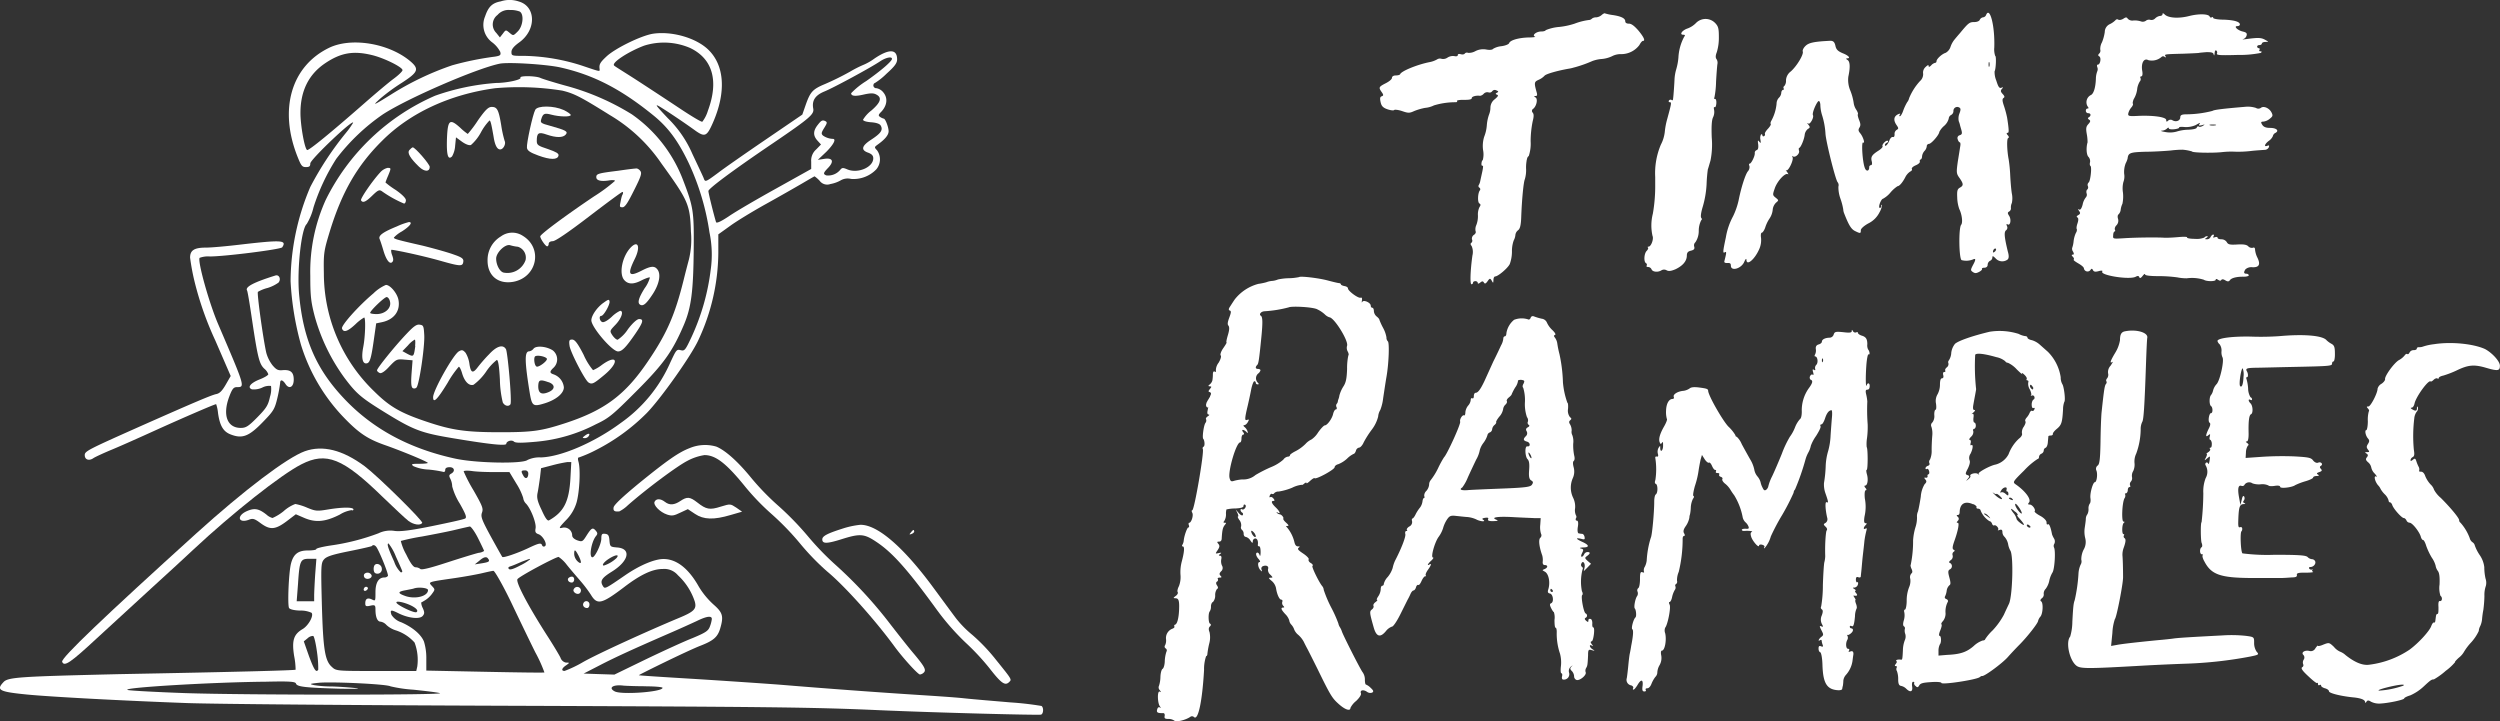 <svg id="Layer_1" data-name="Layer 1" xmlns="http://www.w3.org/2000/svg" viewBox="0 0 561.97 162.17"><rect x="0" y="0" width="561.97" height="162.17" fill="#333333" stroke="none"/><defs><style>.cls-1{fill:#fff;}</style></defs><path class="cls-1" d="M121.81,9.94c-1.91.35-2.79,1.22-3.51,3.36a4.88,4.88,0,0,0,1.64,5.89,6.35,6.35,0,0,1,1.76,2.1c.19.72,0,.88-1.22,1.07a67.61,67.61,0,0,0-9.59,1.95,64.91,64.91,0,0,0-13.79,6.6c-4,2.49-4.28,2.6-2.37.88a42.85,42.85,0,0,1,4.85-3.55c3.71-2.41,4-3.09,1.8-4.93-4.85-4-13.26-5.35-18.22-2.9-8.49,4.16-11.27,13.87-7,24.52.76,1.91,1,2.26,1.83,2.26S79,47,79,46.35c.15-1,9.63-10,9.63-9.13A18,18,0,0,1,87,39.51,71.29,71.29,0,0,0,79,51.66a54.65,54.65,0,0,0-4.43,21.2,65.54,65.54,0,0,0,2.33,14.25,41,41,0,0,0,9.28,16c3.56,3.75,5.54,5.12,9.4,6.5,3.63,1.26,9.48,3.66,9.82,4.05.15.11-.69.22-1.83.22-1.8,0-2,.08-1.38.54a9.2,9.2,0,0,0,3.36.76,25.76,25.76,0,0,1,3.25.5c.3.11.53,0,.53-.42s.35-.61,1-.61c1.07,0,1.3.92.34,1.45-.49.27-.53.5-.19,1.15a4.19,4.19,0,0,1,.42,1.72,14.06,14.06,0,0,0,1.72,3.89c1.34,2.37,1.6,3.1,1.18,3.33s-3.59.91-7.33,1.68c-4.89,1-7.26,1.29-8.56,1.1a6.12,6.12,0,0,0-3.59.54,50.13,50.13,0,0,1-10.81,2.75c-1.75.27-3.17.61-3.17.8s-.84.31-1.91.31c-2.18,0-3.24.84-3.78,3-.5,2-.8,9.32-.42,9.93.19.31,1.15.54,2.48.58a5.83,5.83,0,0,1,2.56.49c.58.58-.65,2.87-2,3.67-2,1.19-2.45,2.52-1.91,6a16.74,16.74,0,0,1,.34,3.13c-.19.15-12.91.5-39.69,1C13.25,161.71,11,161.86,10,163c-1.64,1.75-.91,2.14,5.31,2.75,5.43.53,22,1.41,35.72,1.91,5.69.23,37.4.49,70.48.61,61.23.23,70.51.34,85.37,1,13.18.58,35.8,1.15,36.37,1s.65-1.61.11-1.95a69,69,0,0,0-7-.8c-3.59-.31-8.29-.69-10.39-.92s-6.72-.53-10.31-.76c-9.51-.61-20.51-1.42-31.13-2.3-5.16-.38-14.33-1-20.44-1.37s-11.15-.69-11.23-.76,10.85-5.47,13.9-6.65c2.83-1.11,3.79-1.91,4.36-3.78.84-2.83.61-3.63-1.49-5.47a17.86,17.86,0,0,1-3.29-4c-2.29-4.08-5-6.22-7.94-6.22-2,0-5.27,1.37-8.48,3.55-4.66,3.21-4.7,3.21-5.12,2.56-.73-1.15-.34-1.83,1.95-3.25,3.89-2.4,4.5-5.23,1.18-5.46-1.49-.12-1.56-.19-1.68-1.53-.08-1.14-.27-1.45-.95-1.53s-.88,0-.88,1.07c0,1.23-1.42,4.2-2,4.2-.84,0-.23-3.51.8-4.77.38-.46.38-.69,0-1.15-.72-.87-1-.72-2.1,1-.88,1.41-1,1.49-2.1,1.11-.73-.27-1.15-.69-1.15-1.11a1.79,1.79,0,0,0-2.21-1.72c-.88.23-.8,0,.76-1.64a9.4,9.4,0,0,0,2.45-4.09c.65-2.37.91-7.33.42-9.09-.19-.69-.16-1,.15-1a28.57,28.57,0,0,0,3.7-1.61,44.64,44.64,0,0,0,11.5-8.36c3.17-3.25,10.13-13.07,11.65-16.51a47,47,0,0,0,4.43-19.4V62.31l2.79-2c1.49-1.07,5.08-3.25,7.91-4.82s6.42-3.62,8-4.54,2.86-1.68,2.94-1.68a6.82,6.82,0,0,1,1.14,1,2.09,2.09,0,0,0,2.41.73,7.33,7.33,0,0,0,2.29-.81,3.15,3.15,0,0,1,2.37-.34,7.1,7.1,0,0,0,5.65-2.14,3.49,3.49,0,0,0,.19-4.28c-.64-.68-.64-.72.08-1.26C208.14,41,209,40,209,39.13s-.72-2.83-1.1-2.83a2.81,2.81,0,0,1-.81-.38c-.45-.31-.42-.5.31-1.22,1.26-1.38,1.45-3,.46-4.24a2.6,2.6,0,0,0-1.57-1,.67.67,0,0,1-.72-.57c0-.3.15-.57.3-.57a15,15,0,0,0,2.68-2.14c1.83-1.64,2.36-2.37,2.36-3.21,0-2.33-1.79-2.41-5.08-.19a12.34,12.34,0,0,1-2.29,1.34,26.42,26.42,0,0,0-3.25,1.64,60.77,60.77,0,0,1-5.57,2.75c-2.83,1.18-3.33,1.76-4.4,4.81l-.72,2.07-8.4,5.73c-4.59,3.13-9.29,6.41-10.43,7.29-3,2.22-3,2.22-3.36,1.22-.2-.49-1.34-2.9-2.53-5.42a25.14,25.14,0,0,0-5.5-8c-2.79-2.95-3.05-3.33-1.75-2.56,1.64,1,5.46,3.55,8.09,5.46,2,1.37,2.45,1.14,3.79-1.91,3-6.84,2.63-12.87-1.07-16.43-2.79-2.67-8.25-4.2-12.46-3.55-2.71.46-8.55,3.32-10.46,5.16-1.42,1.33-1.61,1.75-1.49,2.75.07.65.19.65-3.67-.65a44.66,44.66,0,0,0-13.14-2.29c-2.9,0-3,0-3-.88,0-.61.54-1.26,1.64-2.07,4-2.78,3.94-8.17,0-9.28A6.39,6.39,0,0,0,121.81,9.94Zm4.28,2.29c1,.62.73,3.29-.46,4.47-1,1-1,1-1.83.31s-.84-.73-1.49.15l-.69.88-.8-1a2.67,2.67,0,0,1,.27-4.05,3.26,3.26,0,0,1,2.79-1.11A5.62,5.62,0,0,1,126.09,12.23Zm38.28,8.18c5.12,2.44,6.49,7.45,4,14.13A7.51,7.51,0,0,1,167.12,37c-.23.08-2.52-1.3-5.16-3.06s-6.88-4.54-9.47-6.22-5-3.14-5.16-3.33c-.8-.57,3.09-3.13,6.72-4.5A14.84,14.84,0,0,1,164.37,20.41ZM92.82,22c2.71.64,6.91,2.71,6.91,3.4,0,.26-.91,1.14-2,1.94s-4.09,3.33-6.61,5.54c-7.45,6.53-12.53,10.7-12.84,10.47-.57-.35-1.49-5.5-1.49-8.33,0-5,1.88-8.71,5.58-11.19C85.87,21.48,88.66,21,92.82,22Zm116.93.87c0,.5-2.29,2.53-5.81,5a16.91,16.91,0,0,0-3.36,2.71c0,.65.84.76,2.83.3,1.53-.34,2.21-.34,2.82,0,1.34.69,1,1.76-1.07,3.56a7.41,7.41,0,0,0-1.91,2.1c0,.26.73.49,1.76.57,1.19.08,2,.34,2.22.76.57,1,0,1.76-2.18,3.18s-2.29,2.33-.65,2.9c.8.3,1.15.65,1.15,1.26,0,2-3.4,3.47-5.77,2.52-1.07-.46-1.26-.42-1.68.11A3.54,3.54,0,0,1,195,49.06c-.76-.31-.72-.54.42-1.72,1.38-1.45,1-2.29-.88-2l-1.45.22L195,43.75c1.6-1.61,2.25-2.83,1.52-2.9a4.17,4.17,0,0,1-2.25-.73c-.46-.42-.42-.65.27-1.76s.72-1.3.11-1.56-.92.07-1.56.88C192,39.05,192,40.12,193,41.23l.8.88-1.07,1.1A3.33,3.33,0,0,0,191.6,46v1.61L183.73,52c-4.35,2.41-9.13,5.2-10.62,6.23-1.83,1.22-2.78,1.64-2.9,1.34-.46-1.49-1.72-6.5-1.72-7s4.78-4.16,14.71-10.88c8.14-5.54,9.09-6.38,8.86-7.64-.34-1.8.42-3,2.52-3.86s10.39-5.35,12.49-6.76C208.37,22.55,209.75,22.28,209.75,22.85ZM135.26,24.8c7.41,1.68,13.52,4.82,20.78,10.7,3.36,2.71,5.58,5.69,8,10.73a56.11,56.11,0,0,1,4.69,15.63,24.36,24.36,0,0,1,.27,8.48,50.68,50.68,0,0,1-4.28,15c-1.41,3-1.56,3.24-2.48,3s-1,0-2.29,2.72a32.68,32.68,0,0,1-11.19,13.67c-5.89,4.36-13.41,7.6-17.92,7.72a6.35,6.35,0,0,0-3,.57c-1.07.92-11.57.73-16.27-.3-10.2-2.22-18.41-6.61-24.79-13.3S77.39,86,76.47,75.65C76,70.07,77,61,78.19,60a13,13,0,0,0,1.53-3.75,46.18,46.18,0,0,1,5.12-10.92A45.6,45.6,0,0,1,95.3,35.35c5.43-3.56,20.94-10.28,26.21-11.39C123.38,23.54,132.05,24.08,135.26,24.8Zm2.21,92.41c-.3,5.19-1.48,7.52-4.81,9.39-.34.19-.84-.49-1.64-2.29-1-2.06-1.15-2.86-.92-3.93.16-.77.38-2.29.54-3.44l.23-2.06,2.48-.65a32.18,32.18,0,0,1,3.4-.73l.92,0Zm-16.84-1.46h3.13l1.57,2.6a13.84,13.84,0,0,1,1.53,3.21,2.16,2.16,0,0,0,.57,1.22c1.11,1.07,2.44,4.51,2.21,5.62-.15.8,0,1.07.62,1.3,1,.3,2.13,2.33,1.48,2.71a.4.4,0,0,1-.61-.15c-.23-.69-.68-.58-3.28.65-2.45,1.14-5.5,2.17-5.69,1.91-.08-.08-1.23-2.14-2.56-4.55-2.07-3.82-2.33-4.51-2-5.42s.08-1.49-1.87-4.93a34.73,34.73,0,0,1-2.25-4.32c0-.19.87-.23,2-.07S118.91,115.75,120.63,115.75Zm7.37.35c0,1.07-.65,1.34-1.11.46-.57-1-.53-1.19.35-1.19A.68.68,0,0,1,128,116.1Zm-11.27,14.55c.73,1.45,1.34,2.75,1.34,2.83a2.67,2.67,0,0,1-1.22.42c-.69.15-3.82,1.11-7,2.14-3.85,1.26-5.84,1.76-6.11,1.49a1.78,1.78,0,0,0-1.07-.38c-.49,0-1.14-.88-2.1-2.87a11.49,11.49,0,0,1-1.22-3.05,47.75,47.75,0,0,1,4.77-1c2.49-.46,5.85-1.11,7.42-1.49s3.09-.72,3.32-.76S116,129.16,116.73,130.65Zm-18.49,4.09c.73,1.6,1.38,3.06,1.42,3.25s0,.3-.31.3a5.88,5.88,0,0,1-1.49-2.4c-1.37-3-1.72-4.09-1.26-4.09A11.61,11.61,0,0,1,98.24,134.74Zm-4.35-2.1c.8,1.26,2.75,6.15,2.56,6.45a1,1,0,0,1-.8.35c-1.3,0-2,1.18-2,3.32,0,2,0,2-.76,1.64-1-.49-1.53-.19-1.53.84,0,.65.15.77,1.15.54s1.14-.11,1.14.84c0,1.72.42,2.75,1.15,2.75a2.3,2.3,0,0,1,1.33.76,5.48,5.48,0,0,0,2.07,1.19,9.54,9.54,0,0,1,4.24,2.75,11,11,0,0,1,.61,5.39l-.23,1h-9c-8.71,0-9,0-9.93-.88-1.6-1.38-2-3.9-2.29-14.13-.23-8.75-.19-9.29.5-10.09.57-.65,1.87-1.07,5.65-1.83,2.71-.54,5-1.07,5.08-1.15C93.13,132,93.58,132.18,93.89,132.64Zm45.38,1.83c.8,1.57.73,2.18-.19,1.34a2.53,2.53,0,0,1-.76-1.6C138.32,133,138.54,133.1,139.27,134.47Zm8.56.61a7.52,7.52,0,0,1-2.83,1.68c-.57,0,0-.8,1.07-1.49C147.6,134.28,148.59,134.17,147.83,135.08Zm-28.81.19c.39.58.12.73-1.56,1l-1.49.23,1-.8C118,134.78,118.68,134.66,119,135.27Zm17.65,1.34c.8,1,2.14,2.56,3,3.55a29,29,0,0,1,2.41,3.17c1.41,2.34,2.4,2.11,7.41-1.68,3.74-2.86,6.42-4.12,8.75-4.12a4,4,0,0,1,3.4,1.41,14,14,0,0,1,3.78,5.88c.49,1.69-.12,2.3-3.63,3.75-7.18,3-18,7.94-21.36,9.82a27.25,27.25,0,0,1-4.27,2.06c-.81,0-.65-.61.34-1.26.84-.61.84-.61,0-.61a1.63,1.63,0,0,1-1.26-1.11c-.27-.57-1.68-2.94-3.17-5.23-4.24-6.65-6.92-11.77-6.5-12.42s8.6-5,9.25-5A7.56,7.56,0,0,1,136.67,136.61ZM80.1,138.75c-.12,1.91-.23,4.05-.23,4.78v1.26H75.94l.3-3.9c.34-5.27.54-5.65,2.52-5.65h1.61Zm48.28-3.36a11.61,11.61,0,0,1-2.17,1.34c-1.42.76-2.3,1.07-2.56.8s-.12-.46.38-.61,1.49-.58,2.44-1C128.5,135.16,128.38,135.2,128.38,135.39Zm-4.31,9.47c1.83,3.86,4.31,9,5.5,11.39a31.54,31.54,0,0,1,2.06,4.54c-.08.08-6.11,0-13.37-.15l-13.18-.27v-2.63a12.57,12.57,0,0,0-.53-3.9c-.65-1.6-2.56-3.21-5.08-4.32a4.18,4.18,0,0,1-2.22-1.68c-.38-1.18-.15-1.22,1.68-.3,2.22,1.07,4.7,1.33,5.35.53.42-.49.42-.84,0-1.76a3,3,0,0,1-.35-1.26c.08,0,.5-.26.88-.49a5.67,5.67,0,0,0,1.53-1.42c.73-1,.73-1,0-1.79-.84-.92-1-.88,4.77-1.72,2.41-.34,5.35-.88,6.5-1.15s2.29-.53,2.56-.53S122.2,141,124.07,144.86Zm-18.61-2.59c0,1.37-2.75,2.1-5,1.37-1.87-.65-1.91-1,0-1.34.77-.15,1.61-.3,1.8-.38C103.32,141.54,105.46,141.77,105.46,142.27Zm-3.74,3.51c1.18.61,1.6,1.15,1.15,1.45s-4.09-1.45-4.47-2.06S100.15,145,101.72,145.78Zm67.54,3a6.73,6.73,0,0,1-.42,1.64c-.35,1-.88,1.38-3.9,2.64-1.95.76-6.68,2.94-10.58,4.81l-7,3.4-3.48-.11-3.43-.12,3.63-1.87c3.55-1.83,7.06-3.44,15.47-7.11,2.33-1,5.15-2.29,6.3-2.82C168.15,148.11,169.26,148,169.26,148.76Zm-88.74,7.52a25.22,25.22,0,0,1,.27,3.86c-.46.77-.92.08-2.07-3l-1.18-3.36.84-.68a1.82,1.82,0,0,1,1.26-.54C79.87,152.62,80.25,154.3,80.52,156.28Zm-4.74,7c.27.72,2.1.91,9.63,1.14,4,.08,5.27,0,3.63-.15-1.38-.15-3.71-.31-5.2-.35a25.24,25.24,0,0,1-4-.3c-1.14-.27-1-.31,1.19-.54,3.17-.26,15.16.31,16,.81a31.63,31.63,0,0,0,5.19.76c2.53.27,5.16.57,5.89.76,2,.46-43.93.46-57.3,0-6.42-.23-12.15-.54-12.8-.69-2.1-.5,18.6-1.76,31-1.87C74.41,162.74,75.63,162.85,75.78,163.28Zm78.69.61c2,0,3.71.15,3.71.34,0,.92-9.21,1.6-10.74.8s-.42-1.6,1.95-1.3C150.12,163.81,152.41,163.89,154.47,163.89Z" transform="translate(-9.25 -9.63)"/><path class="cls-1" d="M126.24,27.09c.31.46-3.09,1.19-5.46,1.19a52,52,0,0,0-13.71,2.86,49.38,49.38,0,0,0-24.6,23.42A39.17,39.17,0,0,0,79,71.63c0,4.59.16,5.89,1,9.13a42.83,42.83,0,0,0,6.73,13.87c2.6,3.44,3.59,4.32,8.63,7.45,6.84,4.24,8.44,4.85,15.78,6.07,8.25,1.38,11.92,1.76,11.92,1.23s1.18-1,1.75-.46c.38.3,1.68.3,5,0A36.07,36.07,0,0,0,143.2,105c2.91-1.37,3.75-2.06,9-7.33,6.19-6.19,8.18-8.94,10.77-15,1.68-3.93,2.14-7.6,2.22-17.15.08-8.32-.08-9.39-2.37-15.35a31.69,31.69,0,0,0-11.57-14.86,55.58,55.58,0,0,0-15-6.46c-2.6-.72-5.05-1.49-5.47-1.68C129.8,26.67,126,26.6,126.24,27.09Zm9.4,2.91c2.71.65,4.28,1.49,10.7,5.5a36.47,36.47,0,0,1,11.57,10.85c6,8.32,6.46,9.2,6.65,15.35A19.16,19.16,0,0,1,164.1,68c-.31,1.14-.84,3.2-1.18,4.58C161,80.27,159.25,84.43,155,90.7c-5.16,7.67-9.78,11.15-18.8,14.09-5.31,1.72-7.25,2-14.51,2-7.79,0-10.85-.46-16.43-2.33-6-2-8.4-3.4-11.88-6.84A36.87,36.87,0,0,1,82.05,71.06c-.08-4.54,0-5,1.33-9.4,2.72-8.86,6.15-14.82,11.77-20.39,6.26-6.27,15.24-10.43,25.4-11.81A61.69,61.69,0,0,1,135.64,30Z" transform="translate(-9.25 -9.63)"/><path class="cls-1" d="M116.69,36.68a26.22,26.22,0,0,1-2.29,3.06,12.78,12.78,0,0,1-1.68-1.38c-2.4-2.17-2.83-1.79-3,2.49-.11,3.66.23,4.85,1.15,3.93a5.52,5.52,0,0,0,.69-2.37l.19-1.91,1.37,1c.8.57,1.61.88,2,.72a10.12,10.12,0,0,0,2.25-2.86,11.89,11.89,0,0,1,1.91-2.64c.23,0,.42.73.92,3.63.3,1.95.8,2.87,1.49,2.87s1.34-1.23,1-1.91a25.25,25.25,0,0,1-.76-3.44c-.57-3.52-.92-4.2-2.1-4.2C119.06,33.63,118.38,34.28,116.69,36.68Z" transform="translate(-9.25 -9.63)"/><path class="cls-1" d="M129.57,34.31c-.58,1.07-2,7.61-1.87,8.52.07.65.68,1.07,2.56,1.76,2.71,1,4.35,1,4.54,0,.08-.46-.5-.8-2.37-1.45-2.25-.73-2.52-.92-2.52-1.84,0-1.83.42-2.06,2.26-1.41,2.1.72,3.62.72,4.24,0s0-1-3.56-2c-2-.53-2.17-.69-1.95-1.41.39-1.34.73-1.49,2.3-1.07,1.83.49,4.35.53,4.35.07,0-.19-.72-.72-1.64-1.14C133.73,33.36,130.1,33.32,129.57,34.31Z" transform="translate(-9.25 -9.63)"/><path class="cls-1" d="M101.26,43.37c-.53.61.19,1.83,2.22,3.78,1.22,1.14,2.37,1.14,2.37,0,0-.61-3.29-4.4-3.82-4.4C101.87,42.79,101.53,43.06,101.26,43.37Z" transform="translate(-9.25 -9.63)"/><path class="cls-1" d="M94.69,48.41c-1.76,1.91-4.51,5.92-4.28,6.26.39.65,1.07.35,2.52-1.07,1.26-1.22,1.57-1.37,2.14-1a25.71,25.71,0,0,0,5,2.79c.23,0,.42-.34.42-.76s-.8-1.26-2.29-2.3a17.81,17.81,0,0,1-2.3-1.68,15.23,15.23,0,0,1,.58-1.49c.72-1.75.72-1.79-.12-1.79A3.21,3.21,0,0,0,94.69,48.41Z" transform="translate(-9.25 -9.63)"/><path class="cls-1" d="M148.29,48c-4.59.57-5,.69-5,1.45s1,1,2.71.76c.81-.15,1.49-.11,1.49.08a36.31,36.31,0,0,1-4.7,3.48c-6.3,4.24-12.1,8.52-12.1,9S131.86,65,132.24,65c.19,0,.35-.27.35-.57s.34-.58.91-.58,3.44-1.94,8.14-5.54c3.93-3,7.33-5.53,7.52-5.53s.19.3,0,.65-.34,1.18-.46,1.79c-.19.92-.11,1,.5,1s1.38-1.42,2.6-3.86c1.56-3.1,1.79-3.82,1.37-4.32a1.47,1.47,0,0,0-.72-.53C152.37,47.45,150.46,47.68,148.29,48Z" transform="translate(-9.25 -9.63)"/><path class="cls-1" d="M98.47,60.52c-3.17,1.3-4.2,2.06-3.89,2.83.15.34.53,1.49.84,2.55.65,2.22,1.45,3.21,2,2.64.31-.31.27-.73,0-1.49-.23-.57-.3-1.15-.19-1.26s6.23,1.11,11.08,2.48c4.43,1.26,4.93,1.26,5.08.23.11-.69-.23-1-2.1-1.64-1.22-.46-4.36-1.34-7-2-5.88-1.34-6.5-1.53-6.5-1.83a7.05,7.05,0,0,1,1.8-1.38c1.79-1.14,2.52-2.1,1.57-2.1A15.3,15.3,0,0,0,98.47,60.52Z" transform="translate(-9.25 -9.63)"/><path class="cls-1" d="M121.85,62.77a6.16,6.16,0,0,0-3,5.46c0,3.4,2.41,5.35,5.81,4.74,5.31-1,6.68-7.52,2.14-10.31A4.3,4.3,0,0,0,121.85,62.77Zm3.82,2.33a2.55,2.55,0,0,1,1.72,3,4.33,4.33,0,0,1-5,2.79c-.84-.27-1.61-1.76-1.61-3.13s2.07-3.37,3.17-3A9.29,9.29,0,0,0,125.67,65.1Z" transform="translate(-9.25 -9.63)"/><path class="cls-1" d="M151.11,65.18c-2,2-2.79,6-1.53,7.41.88,1,2.14,1,4,0,.88-.42,1.65-.69,1.76-.57a7.18,7.18,0,0,1-1.18,2.4c-1.38,2.22-1.68,3.33-1,3.71s1.38-.19,2.83-2.41,1.91-4.5,1-5.57c-.65-.81-1.49-.73-3.63.38-2.78,1.41-3.13.8-1.45-2.64C153.25,65.22,152.75,63.57,151.11,65.18Z" transform="translate(-9.25 -9.63)"/><path class="cls-1" d="M93.2,75.57c-3.4,2.86-7.33,7.26-7.07,7.91.35,1,1.3.65,3.06-1A10.14,10.14,0,0,1,91.1,81c.38,0,.27,4.24-.19,6.61s-.19,3.71.61,3.71,1.11-.73,1.72-5l.57-4,1.3-.27c2.71-.57,4.17-2.52,3.71-5-.27-1.49-1.87-3.4-2.83-3.37A9.19,9.19,0,0,0,93.2,75.57Zm3.71,1.83c.38,1.45-1.07,2.83-3,2.83-.8,0-1.45-.12-1.45-.27,0-.49,3.2-3.55,3.7-3.55C96.45,76.41,96.79,76.83,96.91,77.4Z" transform="translate(-9.25 -9.63)"/><path class="cls-1" d="M145,77.63c-1.49,1-2.82,2.94-2.82,4,0,1.53,4.66,7,6,7,.88,0,1.76-.88,3.9-4,1.72-2.52,1.95-3.28.84-3.28-.46,0-1.45.87-2.52,2.29A7.94,7.94,0,0,1,148.09,86c-.3,0-.8-.46-1.18-1-.65-1-.61-1,.73-2.41s1.87-3.09,1-3.09a7,7,0,0,0-1.91,1.37c-.92.84-1.76,1.3-2.1,1.15-.61-.23-.8-1.38-.23-1.38s2-2.6,1.87-3.25C146.18,76.87,146,76.91,145,77.63Z" transform="translate(-9.25 -9.63)"/><path class="cls-1" d="M100.61,84.7C97.86,87.6,94,92.42,94,92.87c0,.19.27.46.62.61s1.14-.34,2.17-1.49c1.53-1.6,1.68-1.68,3.4-1.52l1.8.15-.23,3c-.15,2.1-.08,3,.27,3.25a.71.71,0,0,0,.84-.12c.61-.61,1.87-9.13,1.75-11.73-.11-2.1-.19-2.29-1-2.4C102.9,82.48,102.22,83,100.61,84.7Zm2,2.67c-.34,2.49-.38,2.52-1.72,1.84l-1.18-.65,1.26-1.3a5.68,5.68,0,0,1,1.53-1.3C102.6,86,102.64,86.61,102.56,87.37Z" transform="translate(-9.25 -9.63)"/><path class="cls-1" d="M137.28,87.37c.19,1.42,3.44,7.68,4.24,8.22s1.19.3,3.59-1.69c3.48-2.9,2.95-4.81-.61-2.21a9,9,0,0,1-1.94,1.15,14.28,14.28,0,0,1-2.11-3.44c-1.37-2.68-2-3.44-2.59-3.44S137.09,86.11,137.28,87.37Z" transform="translate(-9.25 -9.63)"/><path class="cls-1" d="M119.18,89.28c-1,1-2.07,2.29-2.52,2.87-1.11,1.49-1.57,1.33-1.88-.65a6.43,6.43,0,0,0-.87-2.56c-.58-.65-.81-.73-1.49-.34-1.23.64-5.81,8.78-5.81,10.31s1,.46,3.25-3.21a21.81,21.81,0,0,1,2.52-3.63c.19,0,.53.69.76,1.53.57,1.87,1.57,2.83,2.56,2.52a12.52,12.52,0,0,0,2.79-2.9,11.2,11.2,0,0,1,2.44-2.68c.31,0,.54,1.49.69,4.4a23.23,23.23,0,0,0,.65,5.15c.42.81,1.34,1,1.72.42s-.61-11.57-1-12.37C122.35,87,120.93,87.37,119.18,89.28Z" transform="translate(-9.25 -9.63)"/><path class="cls-1" d="M129.19,88a1.55,1.55,0,0,1-1,.61c-1.07,0-1,2.33.16,9.48.49,2.82.76,3,3.32,2.21S136,98.07,136,96.69a3.45,3.45,0,0,0-2.29-2.9c-.95-.31-.95-.65,0-1.53a2.57,2.57,0,0,0-.19-3.86C132.13,87.49,129.8,87.26,129.19,88Zm3,2.33c0,.5-1.6,1.72-2.21,1.72s-.84-2.06-.42-2.33C130.18,89.36,132.2,89.86,132.2,90.35Zm.35,5.2c1.53.53,1.56,1.6,0,2.25s-2.3.27-2.3-1.34C130.29,95,130.6,94.86,132.55,95.55Z" transform="translate(-9.25 -9.63)"/><path class="cls-1" d="M140.76,107.54c-.65.5-.65.54-.08.58a1.08,1.08,0,0,0,.88-.43C142,107.05,141.56,106.93,140.76,107.54Z" transform="translate(-9.25 -9.63)"/><path class="cls-1" d="M93.51,136.61c-.38.38-.35,1.61.07,1.84a1,1,0,0,0,1.49-1.07C95,136.57,94,136.12,93.51,136.61Z" transform="translate(-9.25 -9.63)"/><path class="cls-1" d="M91.14,138.67a.71.71,0,0,0,.11.85c.54.53,1.72.07,1.53-.58A1,1,0,0,0,91.14,138.67Z" transform="translate(-9.25 -9.63)"/><path class="cls-1" d="M91.14,141.77c-.38.57.11.95.61.46.27-.27.27-.5,0-.65A.48.48,0,0,0,91.14,141.77Z" transform="translate(-9.25 -9.63)"/><path class="cls-1" d="M137.21,139.44c-.61.34-.23,1.14.57,1.14.57,0,.76-1,.23-1.29A.93.93,0,0,0,137.21,139.44Z" transform="translate(-9.25 -9.63)"/><path class="cls-1" d="M138.35,141.88c-.3.39-.26.65.12,1,.65.49,1.37.23,1.37-.58A.84.84,0,0,0,138.35,141.88Z" transform="translate(-9.25 -9.63)"/><path class="cls-1" d="M140.42,145.17c-.31.53.11,1.14.8,1.14.3,0,.53-.34.53-.76A.7.7,0,0,0,140.42,145.17Z" transform="translate(-9.25 -9.63)"/><path class="cls-1" d="M63.64,64.57c-3.14.38-6.8.72-8.1.72-2.64,0-3.56.61-3.56,2.26a50.85,50.85,0,0,0,1.11,5.8,72.54,72.54,0,0,0,4.55,12.8l3.47,8L60,96.08c-.8,1.38-1.37,2-2.17,2.14-1.15.27-4.43,1.64-17.35,7.37C29,110.71,28.3,111.06,28.3,111.93c0,1.07,1,1.38,2,.65.49-.3,2.4-1.18,4.24-1.94s6.22-2.72,9.74-4.32c6.07-2.75,13.21-5.84,13.56-5.84a8.64,8.64,0,0,1,.42,2c.38,2.75,1.14,4.09,2.67,4.74,2.79,1.14,4.28.57,7.68-3,2.14-2.22,2.41-2.68,3-5.16a31.2,31.2,0,0,0,.61-3.32c0-.88.57-.77,1.22.23.8,1.22,1.84.69,1.84-1s-.73-2.25-2.41-2.14c-1.11.12-1.49-.07-2.37-1.1A8.1,8.1,0,0,1,69.1,88.9c-.69-3.06-2.14-13.45-1.87-13.67a8.43,8.43,0,0,1,2.21-.88,8.7,8.7,0,0,0,2.41-1.19c.65-.76.15-1.87-.69-1.6-4.89,1.53-6.84,2.56-6.38,3.36.12.11.61,3.06,1.11,6.49,1.3,8.67,1.64,10,2.75,11.08a2.92,2.92,0,0,1,.92,1.26c0,.23-.92.77-2,1.19-2,.8-2.79,1.79-1.68,2.21a4.5,4.5,0,0,0,2.29-.38,3.38,3.38,0,0,1,2-.38,5.64,5.64,0,0,1-.23,2.44c-.42,1.91-.8,2.52-2.83,4.59s-2.6,2.4-3.74,2.4c-3.06,0-4.13-2.9-2.6-7,.69-1.83,1-2.17,1.76-2.17,1.83,0,1.83,0-4.2-14.06-2.07-4.78-4.7-14.25-4.21-15a5.5,5.5,0,0,1,2.3-.31c3.4,0,16-1.6,16.27-2.06C73.76,63.61,72.61,63.54,63.64,64.57Z" transform="translate(-9.25 -9.63)"/><path class="cls-1" d="M164.25,110.37c-2.48.95-5.08,2.79-11.42,7.94-3.63,3-5.58,4.82-5.65,5.39-.12.76.19,1,1.3.88a8,8,0,0,0,1.91-1.38c4.16-3.66,11-8.74,13.29-9.93a11.92,11.92,0,0,1,3.93-1.34c2.56,0,5,1.95,9.25,7.22a53.55,53.55,0,0,0,5.8,6,61.14,61.14,0,0,1,6.5,6.73,55.43,55.43,0,0,0,6,6.19c3.85,3.17,10.65,10.73,15.16,16.88,1.87,2.56,5.27,6.3,5.73,6.3a1.51,1.51,0,0,0,.88-.46c.57-.57.11-1.37-2.18-4.12-1-1.15-3.32-4.09-5.19-6.5A98.12,98.12,0,0,0,197,136.54a63.34,63.34,0,0,1-6.15-6.38,67.62,67.62,0,0,0-6.65-6.84,56.73,56.73,0,0,1-6.11-6.3c-3.06-3.75-5.85-6.19-7.83-7A9,9,0,0,0,164.25,110.37Z" transform="translate(-9.25 -9.63)"/><path class="cls-1" d="M77.77,111.06c-4,1.45-13.6,8.71-24.45,18.52-20.59,18.64-30.41,28-30.1,28.81.46,1.18,1.83.26,7.83-5.31,3.44-3.17,9.09-8.37,12.57-11.54s7.56-6.91,9.13-8.4C61.46,125,72.42,116.33,77,114c5.61-2.87,9.32-1.38,18.18,7.25,2.64,2.56,5.27,5,5.88,5.47,1.15.87,2.71,1.1,3.1.45.26-.42-10-10.54-12.95-12.75C86.25,110.75,81.78,109.64,77.77,111.06Z" transform="translate(-9.25 -9.63)"/><path class="cls-1" d="M162.19,122.25c-1.38.92-2.44,1-3.48.19s-2-.73-2.33,0,1.23,2.33,2.83,2.86c1.07.35,1.53.27,2.94-.42l1.72-.8,1.61,1.07c1.94,1.3,4.2,1.38,8.06.23l2.52-.73-1.3-.91c-1.34-.88-1.34-.88-3.48-.23-2.48.8-3.28.65-5.27-.92C164.33,121.29,163.72,121.22,162.19,122.25Z" transform="translate(-9.25 -9.63)"/><path class="cls-1" d="M73,124.54a11,11,0,0,1-2.49,1.53,3.23,3.23,0,0,1-1.37-.77c-1.76-1.37-2.71-1.52-4.43-.76-2.37,1.07-1.88,2.83.53,1.91.84-.34,1.22-.23,2.56.76,2.29,1.69,3.44,1.53,6.49-.87l1.46-1.11,1.94.84c2.53,1.07,4.7.88,7.95-.77a6.92,6.92,0,0,1,2.67-1c.23.15.39,0,.39-.15,0-.54-2.41-.54-5.7,0-2.48.42-2.82.38-4.69-.39a12.45,12.45,0,0,0-2.68-.84A8.41,8.41,0,0,0,73,124.54Z" transform="translate(-9.25 -9.63)"/><path class="cls-1" d="M198.48,128.51c-3.36,1.07-4.39,1.65-4.39,2.37,0,1,1,1,4.2,0,4.24-1.34,5.16-1.3,7.87.5,3.66,2.41,7,6.15,13.48,15.05a55.18,55.18,0,0,0,6.65,7.64,53.67,53.67,0,0,1,5.35,5.73c2.67,3.44,3.51,4,4.39,3.21.69-.69.88-.38-3.21-5.46a40.86,40.86,0,0,0-5-5.2,24,24,0,0,1-3.59-3.63c-.77-1-3.14-4.24-5.31-7.18-6.65-9-12.46-14-16.28-13.94A19.2,19.2,0,0,0,198.48,128.51Z" transform="translate(-9.25 -9.63)"/><path class="cls-1" d="M214,129.32c-.42.49-.38.53.15.34.35-.12.61-.38.61-.57C214.71,128.59,214.48,128.67,214,129.32Z" transform="translate(-9.25 -9.63)"/><path class="cls-1" d="M369.29,13a2.18,2.18,0,0,1-1.24.53,1.57,1.57,0,0,0-.91.25,1.26,1.26,0,0,1-.5.32,13.83,13.83,0,0,0-3.42.84,16.57,16.57,0,0,1-3.42.74,9.82,9.82,0,0,0-3.11.74c0,.15-.46.29-1,.29-1.13,0-2.15.88-1.38,1.16.25.07-.38.18-1.44.18-2.26.07-4.13.6-4.38,1.27-.1.28-.92.6-1.8.7a4.48,4.48,0,0,0-1.83.6c-.11.21-.78.29-1.52.14a3.85,3.85,0,0,0-2.43.36,3,3,0,0,1-1.66.39.62.62,0,0,0-.74.17c-.11.18-.5.25-.89.14s-.67-.07-.67.18-.28.35-.74.25a2.25,2.25,0,0,0-1.55.31,1.72,1.72,0,0,1-1.38.29,1.15,1.15,0,0,0-1,.14,5.48,5.48,0,0,1-1.66.6c-2.71.53-6.35,2-6.63,2.71-.07.18-.53.29-1,.29s-.84.21-.84.53-.64.84-1.42,1.23c-1.58.81-1.62.95-.88,2,.42.6.42.78,0,.92s-.43.53-.25,1.34.49,1.23,1.55,1.59c.71.24,1.38.31,1.48.17s.89-.07,1.77.22c1.41.49,1.69.49,2.75,0a13,13,0,0,1,2.44-.71,5.66,5.66,0,0,0,2-.56,16.54,16.54,0,0,1,4.9-.71c.25,0,.39-.14.28-.28s.6-.28,1.59-.25c1.2,0,1.73-.1,1.73-.42s.95-.63,1.87-.49a1.41,1.41,0,0,0,.81-.46,1.09,1.09,0,0,1,1.06-.32.73.73,0,0,0,.85-.25.72.72,0,0,1,.91-.21c.5.21.57.32.18.53s-.39.32,0,.46.18.42-.49,1a2.42,2.42,0,0,0-1,1.83,4.29,4.29,0,0,1-.31,1.63,9.33,9.33,0,0,0-.5,2.4,8.67,8.67,0,0,1-.6,2.61,7,7,0,0,0-.24,3,4.91,4.91,0,0,1-.08,2.26c-.14,0-.24.32-.28.7s.07.64.25.53.11.5-.07,1.34-.39,1.77-.46,2.12a2.81,2.81,0,0,1-.35.92.41.41,0,0,0,.17.56.42.42,0,0,1,.07.64c-.45.63-.52,2.61-.1,2.89s.28.43,0,.92a3.88,3.88,0,0,0-.31,1.8,5.47,5.47,0,0,1-.36,2.15,2.3,2.3,0,0,0-.17,1.38c.14.21,0,.6-.39.84a1,1,0,0,0-.42,1,.61.61,0,0,1-.15.78c-.21.14-.21.39.07.7a3.33,3.33,0,0,1,.18,2.16c-.49,3.56-.56,6.45-.21,6.45a.37.37,0,0,0,.35-.35c0-.21.25-.35.53-.35s.53.17.53.39.18.24.57-.08.6-.35.81,0,.42.29.84-.31.57-.74.92-.11.35.57.39-.17c0-.43.18-.78.39-.78.63,0,2.82-1.84,3.28-2.79a8.32,8.32,0,0,0,.49-2.75,7.23,7.23,0,0,1,.39-2.54,3.26,3.26,0,0,0,.39-1.31,1.57,1.57,0,0,1,.6-1c.42-.32.63-1.06.7-2.86.15-4.16.53-8,.82-8.61a7.19,7.19,0,0,0,.28-2.22,8.71,8.71,0,0,1,.1-1.83c0-.11.07-.36.11-.53a1,1,0,0,1,.39-.64,8.78,8.78,0,0,0,.42-3.28,23,23,0,0,1,.46-4.52c.28-1.06.28-1.62,0-1.94a.55.55,0,0,1,.14-.88c.74-.63,1.06-2.19.5-2.54-.39-.25-.39-.32,0-.32s.38-.24.31-.63c-.67-2.37-.63-2.54.36-3a4.05,4.05,0,0,0,1.34-.91c.31-.43,3.1-1.2,5.64-1.63a6.75,6.75,0,0,0,.88-.21l.53-.14a28.26,28.26,0,0,0,3.71-1.34,7.62,7.62,0,0,1,2.12-.46,6.73,6.73,0,0,0,2.32-.63,4.14,4.14,0,0,1,2.09-.46,5.12,5.12,0,0,0,4.05-2.05c.25-.49.6-.92.78-.92.6,0,.25-.81-1-2.33-.88-1-1.55-1.55-2.12-1.55s-.84-.21-.84-.53c0-.67-.92-1.13-2.83-1.41a10.32,10.32,0,0,1-1.79-.39C369.92,12.57,369.57,12.75,369.29,13Z" transform="translate(-9.25 -9.63)"/><path class="cls-1" d="M455.7,13a.85.85,0,0,1-.71.53,1,1,0,0,0-.7.53c-.11.32-.64.53-1.27.53-1.06,0-1.31.21-3.18,2.47-.49.56-1.09,1.27-1.34,1.59a5.31,5.31,0,0,0-.81,1.55,2.37,2.37,0,0,1-1.09,1.31c-.82.24-2.05,1.37-2.05,1.9a.34.34,0,0,1-.32.35,1.73,1.73,0,0,0-.88.57c-.39.39-.57.42-.57.1s-.31-.1-.74.32a1.64,1.64,0,0,0-.49,1.45,2.08,2.08,0,0,1-.71,1.66,13,13,0,0,0-2.43,3.81,2.26,2.26,0,0,1-.46.95,11.59,11.59,0,0,0-.85,1.8c-.24.74-.6,1.34-.77,1.34s-.18-.18,0-.39,0-.28-.53,0c-.88.5-.95,1.34-.21,2.4.46.67.46.81,0,1.06a1.05,1.05,0,0,0-.46,1c0,.42-.11.67-.39.6s-.6.31-.78.77c-.31.89-1,1.56-1,1,0-.18.21-.39.45-.5s.32-.24.22-.39c-.32-.31-1.45.82-1.2,1.2.1.14-.29.57-.82.92-1.58,1-1.87,1.45-1.62,2.44.14.52.07.88-.17.88a.44.44,0,0,0-.39.49c0,.92-.71,1-1,.11-.53-1.38-.81-6-.35-5.68s0-1.27-.67-2.08c-.42-.5-.49-.78-.18-1.28s.25-.88-.07-1.69c-.24-.6-.38-1.2-.28-1.3s-.07-.6-.39-1.06a3.66,3.66,0,0,1-.56-1.52,12,12,0,0,0-.74-2.72,6.16,6.16,0,0,1-.46-3.14c.46-2.15.39-3.42-.18-3.77-.35-.21-.39-.36-.1-.36.88,0,.38-.63-1-1.16-1.05-.46-1.44-.81-1.62-1.66s-.49-1.16-1.23-1.13c-3.57.18-4.73.43-5.47,1.13-.46.43-.74,1-.64,1.27.25.64-1.3,3.25-2.68,4.48a2.65,2.65,0,0,0-1.09,2,1.85,1.85,0,0,1-.36,1.27.42.42,0,0,0-.17.56c.14.18,0,.32-.14.32s-.39.28-.39.67a1.74,1.74,0,0,1-.53,1.1,2,2,0,0,0-.53,1.37,9.86,9.86,0,0,1-1.2,3.85c-.14.24-.21.56-.11.67s-.17.6-.63,1.09-.78,1-.67,1.17a.41.41,0,0,1-.21.49c-.18.11-.36,0-.36-.18s-.14-.31-.31-.21a1.73,1.73,0,0,0-.14,1.17c.14.81.07.88-.25.46s-.39-.32-.25.59c.07.75,0,1.2-.35,1.31a.63.63,0,0,0-.42.64c.1.6-.78,2.39-1.13,2.39-.18,0-.22.25-.07.53a1.43,1.43,0,0,1-.32,1.17c-.57.63-1.55,3.7-2.12,6.6a16.43,16.43,0,0,1-1.23,3.52A15.28,15.28,0,0,0,397.2,63c-.67,3.14-.71,3.63-.25,3.35s.39.14-.07,1.94c-.1.35.11.49.67.46s.78.07.78.6c0,1.34,2.36.67,3-.85.28-.63.46-.84.5-.49,0,1.48,1.8,0,2.82-2.26a5,5,0,0,0,.46-2.65c-.11-.7,0-1.16.17-1.16s.57-.53.78-1.2a8,8,0,0,1,1-2.05,4.3,4.3,0,0,0,.67-1.87,2.56,2.56,0,0,1,.74-1.62c.64-.53.64-.56-.07-1.13s-.7-.67-.21-2.08c.53-1.62,2.33-3.56,2.93-3.21.21.14.14-.07-.14-.46s-.39-.56-.21-.42c.42.35,1.69-2.23,1.44-2.9-.14-.28-.1-.38,0-.28.46.5,1.62-.46,1.45-1.16-.11-.36-.07-.67,0-.67.35,0,1.17-1.94,1.27-3a2,2,0,0,1,.71-1.27c.49-.28.53-.42.14-.92s-.35-.49,0-.28,1.27-1.37,1-1.9.95-3.18,1.31-3.18c.17,0,.31.35.35.78a8.45,8.45,0,0,0,.39,2.4,17.25,17.25,0,0,1,.77,4.23c.15,1.91,2.23,10.23,2.72,10.83a1.08,1.08,0,0,1,.18,1,7.71,7.71,0,0,0,.46,2.71,14.17,14.17,0,0,1,.63,2.4,2.72,2.72,0,0,0,.21.92c1,2.54,1.52,3.46,2.37,3.92,1.27.63,1.37.63,1.37-.15,0-.35.71-1,1.73-1.55a5.5,5.5,0,0,0,2.47-2.47,4.4,4.4,0,0,0,.57-1.66c-.11-.07-.18,0-.18.25s-.14.42-.32.42-.21-.42,0-1,.53-1.06.71-1.06a5.87,5.87,0,0,0,1.69-1.41,7.4,7.4,0,0,1,1.59-1.42c.42,0,1.13-.84,1.73-2a3.26,3.26,0,0,1,1.13-1.3c.31-.11.46-.39.35-.57s.25-.56.85-.81,1-.6.95-.85,0-.45.14-.45.35-.32.35-.67a2.18,2.18,0,0,1,.53-1.24,1.84,1.84,0,0,0,.53-1.06.54.54,0,0,1,.5-.56c.53,0,2.32-2.08,2.32-2.68a4.44,4.44,0,0,1,1.06-1.34,3.29,3.29,0,0,0,1.06-1.66,1,1,0,0,1,.53-.81,1,1,0,0,0,.53-.89.86.86,0,0,1,1.34-.77c.32.17.32.53,0,1.34a3.05,3.05,0,0,0-.14,1.73,5.45,5.45,0,0,1,.25.74c0,.07.14.56.31,1.13.25.88.18,1.09-.35,1.27a.65.65,0,0,0-.46.88c.11.39.32.71.46.71s.21.35.14.77-.31,2-.56,3.49c-.35,2.54-.35,2.76.39,3.78.91,1.31.91,1.69.07,2.15-.57.32-.67.71-.6,2.22a8.59,8.59,0,0,0,.46,2.58c.6,1.2.84,3.07.42,3.56-.6.75-.49,7.87.14,7.94a4.07,4.07,0,0,0,2.47-.14c.74-.35.74,0,0,1.34-.5,1-.5,1.1,0,1.45s.78.32,1.41,0c.46-.24.74-.52.67-.67s.14-.28.53-.28.74-.21.74-.67a1.07,1.07,0,0,1,.53-.88.85.85,0,0,0,.53-.74c0-.42.14-.39.71.17a2,2,0,0,0,2.75.25c.28-.32.28-.88,0-1.83-.81-3.39-.88-4.41-.31-4.77a.76.76,0,0,0,.14-.88c-.18-.42-.14-.56.14-.39.6.36.88-1.05.35-1.9-.39-.6-.39-.78,0-1a.8.8,0,0,0,.39-.78,2.3,2.3,0,0,1,.21-1.13,5.12,5.12,0,0,0,0-2.12c-.14-.81-.29-2.61-.36-3.95a33.07,33.07,0,0,0-.35-3.7c-.39-2-.46-4.63-.14-4.8s.14-.43-.11-.71-.28-.49,0-.49.39-.25-.1-3.39a23.29,23.29,0,0,0-.71-2.65c-.39-1.12-.42-1.58-.1-1.79s.24-.43-.21-.92-.5-.74-.15-1.13.32-.42-.14-.25-.7-.25-1.13-1.62a5,5,0,0,1-.38-2.08c.31-.5.42-3.46.14-3.46a4.5,4.5,0,0,1-.21-1.87C457.71,15.33,456.51,11,455.7,13Zm.74,11.54c-.11.25-.18.07-.18-.42s.07-.67.18-.46A1.87,1.87,0,0,1,456.44,24.57Zm1.23,41.63c-.24.25-.42.29-.42.07,0-.49.42-.91.67-.67C458,65.71,457.89,66,457.67,66.2Z" transform="translate(-9.25 -9.63)"/><path class="cls-1" d="M495.36,12.82c0,.21-.25.39-.57.39a2,2,0,0,0-1.09.56,1.14,1.14,0,0,1-1.09.32,1.12,1.12,0,0,0-1,.21,1.21,1.21,0,0,1-1.1.14,4.73,4.73,0,0,0-1.65-.21,1.42,1.42,0,0,1-1.31-.39c-.25-.38-.42-.38-1,0-.39.25-.92.36-1.13.21a.44.44,0,0,0-.6.08,4.53,4.53,0,0,1-1.27.91,1.94,1.94,0,0,0-1.17,1.77,9.74,9.74,0,0,1-.63,2.33,3.11,3.11,0,0,0-.39,1.62.89.89,0,0,1-.21.88c-.32.32-.32.49,0,.67.49.32.21,1.84-.32,1.84-.21,0-.25.24-.14.56a1.18,1.18,0,0,1,0,.95,5,5,0,0,0-.31,1.66c-.07,2.05-.53,3.49-1.2,3.71a1.82,1.82,0,0,0-.67,2.5c.28.35.28.5,0,.5s-.39.24-.39.52a.54.54,0,0,0,.53.53c.63,0,.7.57.14.92-.28.14-.25.32.07.53s.35.42-.18,1-.56,1-.35,2.22a10.18,10.18,0,0,1,.18,1.87c-.36,1.2-.25,2.86.21,3.28a1.46,1.46,0,0,1,.35,1.17c-.1.39-.07.74.07.84.39.22,0,3.5-.39,3.74a.73.73,0,0,0-.17.82.68.68,0,0,1-.14.77c-.18.11-.25.5-.15.85a.88.88,0,0,1-.14.88,3.67,3.67,0,0,0-.74,1.62c-.24.92-.53,1.31-.81,1.13s-.28-.07,0,.32.35.64-.14.92-.46.42-.22.56.25.6,0,1.34-.25,1.2-.14,1.27a1.19,1.19,0,0,1-.21.85,6.14,6.14,0,0,0-.53,2,6.24,6.24,0,0,1-.32,1.41,1.08,1.08,0,0,0,.21.81c.25.49.21.67-.07.67s-.32.14,0,.46.32.56.21.67.39.46,1.06.85,1.24.84,1.24,1.12a.82.82,0,0,0,1.44.39c.25-.39.39-.42.6,0s.64.39,1.31.21.91-.11.77.1c-.53.85,6.14,1.91,7.52,1.17.46-.25.7-.21.81.1s.35.22.74-.28.57-.53.57-.32,1.09.36,2.92.36a31.76,31.76,0,0,1,4.31.28,10.56,10.56,0,0,0,2.12.21,8.92,8.92,0,0,1,3.84.32c.57.42,2.68.42,2.68,0,0-.24.18-.21.5,0s.56.32.74.07.46-.21.92.07.74.32,1,0c.32-.53,1.52-.85,3.14-.82.6,0,1.13-.14,1.13-.31s-.24-.36-.53-.36c-.6,0-.67-.31-.21-1a2,2,0,0,1,1.55-.46c1.52.07,1.87-.63,1.13-2.15a5.24,5.24,0,0,1-.53-1.77c0-.45-.17-.59-.52-.45a1.12,1.12,0,0,1-1-.32c-.35-.39-1.09-.5-2.5-.42-1.63.1-2.05,0-2.33-.53a1.45,1.45,0,0,0-1.2-.64c-.5,0-.88-.14-.88-.35s-.25-.21-.6-.11-.5.11-.32-.17.11-.43-.07-.43-.42.25-.57.53a.9.9,0,0,1-.81.53c-.53,0-.56-.07-.1-.35.31-.21.35-.35.1-.35a.81.81,0,0,0-.6.31,4.47,4.47,0,0,1-2.11.29c-1.06,0-1.87-.15-1.77-.32s-.81-.18-2-.07-2.62.17-3.11.14c-1.55-.11-6.1-.07-8.86.1s-2.71.18-2.64-.67c0-.46.17-.84.32-.84s.17-.18.07-.39,0-.67.35-1a1.48,1.48,0,0,0,.35-1.45c-.14-.42-.1-.85.11-1a1.76,1.76,0,0,0,.49-1.09,4.46,4.46,0,0,1,.39-1.31,8,8,0,0,0,.11-2.54,6,6,0,0,1,.1-2.33,3.51,3.51,0,0,0,.18-1.83,5.35,5.35,0,0,1,.35-2.4,4.69,4.69,0,0,0,.42-1.06c.15-1.27.53-1.41,4-1.52,1.87,0,4.44-.17,5.71-.28a22.22,22.22,0,0,1,2.65-.18,10.23,10.23,0,0,1,2.11.39c0,.28,4.2.39,6.53.18a19.78,19.78,0,0,1,2.65-.14,24.77,24.77,0,0,0,4.41-.18c1.06-.1,2.29-.18,2.68-.21a1.08,1.08,0,0,0,1-.57c.14-.42.07-.52-.32-.35-.85.32-.63-.39.35-1.13a2.45,2.45,0,0,0,.89-1.06,1,1,0,0,1,.56-.7c.92-.5.25-1.13-1.2-1.13-.92,0-1.45-.21-1.76-.71s-.36-.7.24-.7a2.78,2.78,0,0,0,1.45-.64c.71-.56.74-.74.39-1.44-.53-1-1.8-1.52-2.4-1a1,1,0,0,1-1.09,0,5.89,5.89,0,0,0-2.44-.25c-5,.42-7,.67-7.34.92a24.22,24.22,0,0,1-5.89.77c-1,0-1.34.18-1.34.67,0,.75-.92,1.13-1.73.68a.81.81,0,0,0-1,.07c-.32.31-.43.28-.43-.15,0-.67-3-1.09-6.52-.91-1.94.1-2.12,0-2-.6a3.36,3.36,0,0,1,.71-1.34c.28-.32.42-.71.32-.81s0-.57.17-1a5.66,5.66,0,0,0,.82-2.51,4.49,4.49,0,0,1,.56-1.48.73.73,0,0,0,.14-.81c-.1-.18,0-.35.21-.35s.36-.43.18-1.34c-.25-1.7.42-2.83,1.38-2.3a3.31,3.31,0,0,0,3-.74.51.51,0,0,1,.67,0c.32.17.39.14.21-.11-.32-.49-.25-.49,4-.6,1.84-.07,3.43-.14,3.53-.18s.85-.1,1.66-.17c1.09,0,1.52.07,1.62.49s.18.25.22-.25.17-.74.38-.6a.56.56,0,0,1,.14.67c-.14.39.75.43,4.7.32a24.13,24.13,0,0,0,5.18-.46c.25-.24.22-.35-.1-.35s-.32-.18-.21-.35,0-.36-.14-.36a.38.38,0,0,1-.39-.35c0-.21.24-.35.53-.35s.53-.18.53-.35.35-.36.81-.36c.77,0,.77,0-.11-.49s-1.59-.49-4.23-.14c-.67.1-1,.1-.67,0a1.16,1.16,0,0,0,.77-.81c.14-.49-.07-.7-.81-.88-1.2-.25-2.19-1.23-1.27-1.23.32,0,.57-.15.57-.36,0-.63-1.27-1-3.64-1.09-1.3,0-2.36-.21-2.36-.39s-.14-.25-.32-.14a.3.3,0,0,1-.46-.14c-.21-.64-2.43-.71-4.66-.14s-4.51.46-5.39-.29C495.5,12.54,495.36,12.54,495.36,12.82Zm8.25,24.77c-.14.28,0,.32.6.18.71-.22.74-.18.22.14-.32.21-.75.31-.92.17s-.39,0-.46.25-.88.42-1.91.46a9.27,9.27,0,0,0-2.61.42,5.51,5.51,0,0,1-2.47.11c-.88-.14-1.27-.28-.84-.32a1.82,1.82,0,0,0,1.13-.46c.24-.25.42-.28.42-.07s.56.28,1.23.21,1.17-.24,1.1-.39.53-.17,1.3-.1a5.41,5.41,0,0,0,2.37-.42C503.9,37.13,503.93,37.13,503.61,37.59Zm3.67.21a3.63,3.63,0,0,1-1.23,0c-.35-.11-.07-.18.6-.18S507.6,37.69,507.28,37.8Z" transform="translate(-9.25 -9.63)"/><path class="cls-1" d="M390.49,14.8a5.12,5.12,0,0,1-1.9,1.23c-1.24.42-1.91,1.41-.95,1.41.38,0,.46.14.21.43a11,11,0,0,0-1.31,4.69,13.31,13.31,0,0,1-.49,2.64,9.78,9.78,0,0,0-.39,2.3c-.07,1.52-.25,4.06-.35,4.51,0,.18-.18.22-.35.07a.44.44,0,0,0-.57.18c-.11.18,0,.35.21.35.43,0,.39.22-.56,3.71a16.15,16.15,0,0,0-.57,3,8.19,8.19,0,0,1-.88,2.83,16.45,16.45,0,0,0-1.27,7.26c0,.64,0,1.38,0,1.59a36,36,0,0,1-.53,6.67,10.72,10.72,0,0,0-.07,5c.31.67-.32,2.4-.89,2.4-.21,0-.28.1-.14.21s0,.46-.28.74c-.6.6-.7,2.43-.18,2.75a.42.42,0,0,1,.18.56c-.14.18,0,.32.35.32a.88.88,0,0,1,.74.53c.25.6,1.45.71,2.23.21a1.14,1.14,0,0,1,1.16,0c.46.25,1,.18,2-.24,1.62-.78,2.5-1.8,2.54-3,0-.71.21-1,.92-1.17s.88-.42.74-.91a.94.94,0,0,1,.28-1,4.58,4.58,0,0,0,.74-2.54,5.25,5.25,0,0,1,.56-2.4c.18-.11.18-.32,0-.53s-.07-1.17.35-2.54a22,22,0,0,0,.85-5,32.8,32.8,0,0,1,.28-3.35c.11-.28.35-1.16.6-2a18.22,18.22,0,0,0,.28-5.15c-.1-2.61,0-3.95.29-4.55a2.73,2.73,0,0,0,.24-1.66c-.1-.46-.07-.77.11-.63s.35-.28.39-.85-.07-1-.29-1-.28-.14-.14-.32A20.22,20.22,0,0,0,395,28c.1-1.8.24-3.6.31-4a1.48,1.48,0,0,0-.24-1.13c-.22-.32-.18-.81.1-1.52a11.1,11.1,0,0,0,.46-3.35c0-1.94-.11-2.43-.81-3.17A3,3,0,0,0,390.49,14.8Z" transform="translate(-9.25 -9.63)"/><path class="cls-1" d="M301.26,71.92a12.43,12.43,0,0,1-2.26.25,13.06,13.06,0,0,0-2.47.28,4.4,4.4,0,0,1-1.23.32,4.54,4.54,0,0,0-1.41.31,13.65,13.65,0,0,1-1.77.36,10,10,0,0,0-5.29,3.46c-.39.56-.88,1.34-1.13,1.72s-.35.71,0,.82.28.49-.11,1.55-.46,1.52-.21,1.83.25.92-.11,2.12c-.28.92-.42,1.66-.31,1.66s-.25.6-.74,1.3-.75,1.45-.57,1.63,0,.84-.46,1.62a2.89,2.89,0,0,0-.63,1.76c.1.29,0,.39-.25.25s-.42.07-.42.64-.07,1.12-.11,1.34a1.79,1.79,0,0,1-.56.88c-.43.35-.43.42,0,.46s.39.1,0,.6-.39.6,0,.7a.39.39,0,0,1,.21.53A5.31,5.31,0,0,0,281,100a19.85,19.85,0,0,1-.31,2c-.11.53,0,.81.24.81s.18.17-.17.39-.53.53-.39.7a.84.84,0,0,1-.14.78c-.39.49-.78,3.32-.5,3.6s.43,1.55.07,1.76a.38.38,0,0,0-.17.53c.35.6-1.91,13.76-2.37,13.76-.17,0-.17.25,0,.57.32.56-.21,2.25-.7,2.25-.14,0-.18.25-.07.53s.07.53-.14.53-.85,1.63-1,2.83a2.41,2.41,0,0,1-.28,1c-.17.22-.14.43.07.43.43,0,.32,1.27-.24,3.38a9.29,9.29,0,0,0-.29,3,5.65,5.65,0,0,1-.35,2.54c-.28.53-.42,1.13-.28,1.34s-.07.6-.43.85c-.6.46-.6.5-.1.53.74,0,.92.49.85,2.47s-.43,3.32-.89,3.46a.27.27,0,0,0-.17.42c.1.18-.14.39-.53.53a2.24,2.24,0,0,0-1.34,2.4,2.54,2.54,0,0,1-.21,1.27.48.48,0,0,0,.14.74.53.53,0,0,1,.14.74,8.18,8.18,0,0,0-.36,2c0,.85-.24,1.7-.49,1.84s-.46.95-.49,1.8a6.93,6.93,0,0,1-.32,2,.87.87,0,0,0,.18,1c.31.43.31.53,0,.32-.6-.32-.53,2.54,0,3.28.28.39.28.46,0,.28s-.5.07-.6.46c-.18.67.1.85,1.41.81.21,0,.35.29.28.64-.11.53.07.67.85.67a2.25,2.25,0,0,1,1.34.39c.39.38,2.54-.14,3.56-.85a.65.65,0,0,1,.88.07c.92.74,1.84-3.67,2.23-10.66a9,9,0,0,1,.46-3.06c.14,0,.28-.22.28-.46a19.05,19.05,0,0,1,.39-2.26,5.4,5.4,0,0,0,.1-2.68c-.25-.6-.21-1,.07-1.27s.32-.5,0-.67-.42-2.33,0-2.76a2,2,0,0,0,.25-1.09c0-.46.21-.92.46-1a2.17,2.17,0,0,0,.49-1.48,2.29,2.29,0,0,1,.42-1.45c.25-.07.29-.35,0-.77s-.25-.74,0-.88a.45.45,0,0,0,.18-.57c-.14-.18.07-.32.38-.32.5,0,.53-.1.22-.42s-.29-.56.14-1a1,1,0,0,0,.17-1.31,2.48,2.48,0,0,1-.14-1.41c.11-.53,0-.78-.28-.78s-.39-.1,0-.38.35-.36-.29-.22c-.81.18-.81.18-.24-.67.46-.7.49-1,.14-1.41s-.28-.49.17-.49.6-.32.6-.81c.11-1.8.25-2.37.67-2.9s.36-.53,0-.53-.31-.14-.07-.45a2.85,2.85,0,0,0,.36-1.42,3.49,3.49,0,0,1,.1-1.12,8.76,8.76,0,0,1,2-.22c1.27-.07,1.84-.24,1.84-.56s.17-.39.35-.28.25.38,0,.74-.53.39-.71.28-.32,0-.32.18a.84.84,0,0,0,.36.56.39.39,0,0,1,.14.57c-.11.17-.5,0-.89-.46l-.7-.81.39.77c.21.46.28.81.14.81s0,.39.35.85a1.86,1.86,0,0,1,.35,1.38.69.69,0,0,0,.18.77,1.14,1.14,0,0,1,.39.92c0,.35.21.67.49.67a1.76,1.76,0,0,1,1,.78c.45.67.56.7.56.17a.64.64,0,0,1,.56-.6c.46,0,.71.64.57,1.48,0,.18.11.29.32.29s.31.6.31,1.3-.1,1.06-.21.71-.31-.6-.49-.6c-.5,0-.39.77.28,1.48.32.39.39.64.18.64-.53,0-.36,1.27.24,1.87.36.31.39.31.22-.15a.58.58,0,0,1,.35-.81c.78-.28,1.34.07,1.09.71a1.42,1.42,0,0,0,.5,1.2c.63.63.63.7.1.7s-.49.14.25.74a2.89,2.89,0,0,1,.95,1.59c.21,1.38.74,2.61,1.2,2.61.21,0,.32.21.21.5a.92.92,0,0,0,.22.88c.28.28.28.39,0,.39-.64,0-.49.46.46,1.48a3.47,3.47,0,0,1,.88,1.38,1.74,1.74,0,0,0,.49,1,3.1,3.1,0,0,1,.64,1.1,3,3,0,0,0,.88,1.16,5.6,5.6,0,0,1,1.27,1.59c.25.53.64,1.27.85,1.66s1.2,2.36,2.22,4.41c2.93,6,3.28,6.56,4.77,7.9s2.64,1.66,2.64.88a4.62,4.62,0,0,1,1.27-1.55c.78-.74,1.2-1.41,1.1-1.73-.29-.7.49-.92,1.34-.35a1.22,1.22,0,0,0,1.2.18c.35-.25.28-.46-.36-1.06a3.18,3.18,0,0,0-1.06-.74c-.14,0-.24-.5-.24-1.06a2.85,2.85,0,0,0-.5-1.7c-.46-.53-4.62-8.75-4.69-9.24a4.29,4.29,0,0,0-.42-.88,2.49,2.49,0,0,1-.36-.88,29.06,29.06,0,0,0-1.62-3.6,26.93,26.93,0,0,1-1.66-3.92,1.48,1.48,0,0,0-.31-.81c-.67-.74-2.44-4.34-2.23-4.55s0-.46-.42-.71-.53-.63-.42-.81-.46-.78-1.27-1.31c-1.1-.74-1.31-1-1-1.27s.39-.31-.1-.31-.71-.39-.85-1a8.06,8.06,0,0,0-1.69-3.32c-.25-.17-.21-.28.14-.28s.28-.21-.28-.71-.75-.84-.64-1-.39-.92-.92-.92a1.16,1.16,0,0,1-.53-.31c-.17-.18-.1-.22.18-.07.74.42.46-.29-.46-1.17s-1.13-1.45-.49-1.45c.28,0,.28-.17,0-.52s-.56-.43-.74-.32-.21-.07-.1-.36.35-.49.49-.38a.4.4,0,0,0,.53-.18,1.36,1.36,0,0,1,1-.35,13.24,13.24,0,0,0,3-.85,6.42,6.42,0,0,1,2.18-.67c0,.11.25,0,.53-.25s.53-.31.53-.14.35-.07.81-.49.92-.71,1-.6c.31.35,4.51-1.94,4.51-2.47,0-.25.36-.57.81-.67a6.43,6.43,0,0,0,2-1.27,5.36,5.36,0,0,1,1.48-1.06c.14,0,.39-.32.5-.71a.92.92,0,0,1,.74-.7c.24,0,.74-.53,1-1.17a21.82,21.82,0,0,1,1.76-2.78,8.19,8.19,0,0,0,1.49-3,3.45,3.45,0,0,1,.49-1.52,10.48,10.48,0,0,0,.64-2.65c.21-1.37.52-3.49.74-4.76.53-3,.7-7.73.31-8a1.19,1.19,0,0,1-.31-.89,7,7,0,0,0-.78-2.18,15.2,15.2,0,0,1-.81-1.77c0-.17-.28-.49-.6-.74a1.72,1.72,0,0,1-.64-1.23c0-.39-.14-.74-.35-.74s-.35-.22-.35-.46c0-.71-1.66-1.41-1.91-.85-.14.25-.14.07-.07-.35s0-.71-.28-.6c-.53.21-2.86-1.52-2.86-2.08,0-.25-.35-.46-.77-.53s-.82-.25-.82-.39-.21-.28-.42-.28-1.41-.29-2.57-.6C305.67,72.13,301.54,71.64,301.26,71.92Zm4,7.2A6.79,6.79,0,0,1,307,80.25a2.8,2.8,0,0,0,1.06.7c1.06,0,4.34,5.26,4,6.39a1.7,1.7,0,0,0,.14,1.3c.21.39.28.78.14.89a13.69,13.69,0,0,0-.28,3c-.07,2.15-.25,3.11-.85,4a7.41,7.41,0,0,0-.88,2,3.8,3.8,0,0,1-.25.92,2.36,2.36,0,0,0-.1.42,1,1,0,0,1-.28.57.72.72,0,0,0,0,.74c.11.28,0,.49-.18.49s-.46.42-.6,1c-.24,1.1-1.34,2.58-1.87,2.58-.21,0-.88.7-1.51,1.59a5.27,5.27,0,0,1-1.49,1.58,4.22,4.22,0,0,0-1.34,1,9.16,9.16,0,0,1-2.22,1.62c-.7.35-1.27.74-1.27.92s-.21.32-.49.32a1.53,1.53,0,0,0-1,.67,9.72,9.72,0,0,1-2.79,1.69,31.9,31.9,0,0,0-3.46,1.76,4.22,4.22,0,0,1-3,1,9.49,9.49,0,0,0-1.84.32c-.63.21-.81.1-1-.64-.39-1.55,1.52-8,2.37-8,.17,0,.31-.39.31-.88s.18-.88.39-.88.28-.18,0-.53c-.53-.64,0-.71.67-.11.35.39.42.35.31-.07a2.23,2.23,0,0,0-.63-.95c-.35-.29-.39-.43-.11-.46s.6-.32.81-.71c.32-.56.29-.63-.21-.46s-.56-.17.18-3.24c.18-.78.53-2.33.74-3.46s.56-2,.74-2a.32.32,0,0,1,.32.35.39.39,0,0,0,.42.35c.32,0,.32-.1,0-.42a1.4,1.4,0,0,1,.11-2,1.43,1.43,0,0,0,.53-.74c0-.17-.25-.31-.53-.31-.6,0-.71-.39-.18-.92.28-.28.42-1.27.92-6.32.32-3.28.28-4.48-.14-4.72s-.07-.92.81-1a27.47,27.47,0,0,0,5.47-.88C299.57,78.41,304.09,78.62,305.28,79.12Zm-13.93,50.52c.24.39.28.71.07.71s-.5-.32-.71-.71-.24-.7-.1-.7S291.1,129.26,291.35,129.64Z" transform="translate(-9.25 -9.63)"/><path class="cls-1" d="M353.31,81.09c-.11.32-.39.46-.6.32a4.7,4.7,0,0,0-3.11.11,4.85,4.85,0,0,0-1.73,3c0,.39-.14.71-.35.71s-.35.24-.35.56a3.84,3.84,0,0,1-.5,1.48c-.24.53-1,2.16-1.73,3.6l-2,4.41c-.92,1.94-1.48,2.65-2,2.65-.21,0-.39.32-.39.74s-.14.6-.35.49-.35.07-.35.39a2.21,2.21,0,0,1-.57,1.24,2.84,2.84,0,0,0-.63,1.48c0,.49-.14.81-.25.74-.39-.25-1.09.88-.92,1.41s-3,7.45-3.63,8a22.45,22.45,0,0,0-1.34,2.46,14.77,14.77,0,0,1-1.63,2.65,1.61,1.61,0,0,0-.38,1.06,2.56,2.56,0,0,1-.64,1.41,1.45,1.45,0,0,0-.46,1.13c.11.25.07.46-.07.46s-.28.35-.32.74a3,3,0,0,1-.52,1.34,8.9,8.9,0,0,0-1,1.52c-.25.56-.6,1-.74,1s-.18.28-.07.67A1.11,1.11,0,0,1,326,128c-.42.28-.63.64-.49.74s.07.25-.14.25-.32.32-.22.7c.15.57-.91,3.29-2.32,6a7.78,7.78,0,0,0-.53,1.63,6.1,6.1,0,0,1-1.1,2,3.58,3.58,0,0,0-.88,1.52c0,.25-.14.46-.35.46s-.35.35-.35.81a3.24,3.24,0,0,1-.57,1.59c-.28.42-.42.77-.25.77s0,.25-.38.53-.53.64-.43.81,0,.57-.35.82c-.57.45-.53.74.39,4,.6,2.15,1.48,2.43,2.78.84a3,3,0,0,1,1.38-1c.25,0,1.09-1.23,1.84-2.75l1.62-3.25a13.85,13.85,0,0,0,.67-1.34c.18-.42.49-.77.67-.77s.46-.32.56-.71.36-.63.53-.53.46-.32.71-.88.6-1.06.81-1.06.25-.11.14-.21.07-.67.46-1.2c.78-1.09.92-1.59.35-1.24s-.39-.14.43-.88c.42-.39.6-.7.38-.7-.56,0,.39-3.43,1.27-4.63a6.87,6.87,0,0,0,1-1.94,6.85,6.85,0,0,1,.91-2c.53-.78.85-.92,2-.78.71.07,1.87.21,2.54.25a6.07,6.07,0,0,1,2,.53c.88.49,2.33.6,1.59.1-.35-.21-.25-.35.39-.45s.84,0,.7.31.18.46,1.17.43,1.23-.07.67-.32c-1.34-.53.32-.78,3.95-.57,1.91.11,4,.18,4.73.22h1.3l-.1,1.51a5,5,0,0,0,.17,2,.72.72,0,0,1-.17.92c-.43.42-.25,2,.46,4a3.86,3.86,0,0,1,.1,1.31c-.07.53.11.81.46.81.74,0,.71.57,0,.88s-.57.25.07.64c.84.53,1.2,2.47.7,4-.17.56-.07.78.39.88.71.14.95,1.94.25,2.19-.32.14-.32.39,0,1.06.24.49.53.92.63.92a3.84,3.84,0,0,1,.14,1.76c0,.95.07,1.76.25,1.76s.28.53.25,1.13a14,14,0,0,0,.74,4.7,7.7,7.7,0,0,1,.21,2.78c-.11.89-.07,1.63.11,1.63s.24.31.14.7,0,.71.28.71a1.21,1.21,0,0,0,1.3-1.55,1.28,1.28,0,0,1,.39-1.35c.46-.35.5-.35.14,0s-.31.6.11,1a1.91,1.91,0,0,1,.49,1.16.88.88,0,0,0,.5.81c.7.29,2.33-1.05,2.11-1.69a1.13,1.13,0,0,1,.11-1c.28-.5.32-.67.42-2.86,0-1.24.11-1.34.85-1.13s.71.14.18-.18c-.71-.42-.88-1.23-.18-.84.32.21.32.14,0-.29s-.36-.6,0-.7.77-3.11.31-3.11c-.17,0-.24-.38-.21-.84s-.1-1-.39-1.06-.49,0-.49.35-.07.43-.49.07-.36-.53-.15-.67a.54.54,0,0,0,0-1c-.46-.31-1.09-3.91-.74-4.12.14-.11.14-.5-.07-.85a11,11,0,0,1,.14-4.91.4.4,0,0,0-.11-.56.57.57,0,0,1-.17-.71c.31-.84.91-.17.74.78l-.18.88.81-.81.81-.85-.74-.63c-.7-.64-.7-.71-.14-1.13.74-.53.78-.88.07-.88a.87.87,0,0,0-.74.53c-.14.28-.35.53-.53.53s-.17-.29,0-.67c.46-.92.46-1-.25-1.2-.35-.11-.1-.18.53-.22,1.48,0,1.45-.52-.11-1.23s-1.62-1-.31-.71c.77.22.88.15.77-.42-.07-.39-.31-.7-.56-.7s-.6-.08-.78-.11-.32-.57-.17-1.45.07-1.41-.22-1.41-.31-.25-.21-.53a.56.56,0,0,0,0-.67,2.79,2.79,0,0,1-.18-1.62,4.59,4.59,0,0,0-.42-2.26,5.26,5.26,0,0,1-.11-4.45,3.6,3.6,0,0,0,.21-2.43c-.21-.78-.21-1.27,0-1.45s.28-.6.1-1.27a11.66,11.66,0,0,1-.21-2.61,4.09,4.09,0,0,0-.21-1.94,1.55,1.55,0,0,1-.14-1,2.74,2.74,0,0,0-.32-1.34c-.32-.5-.32-.71,0-1s.35-.36-.07-.71a2.38,2.38,0,0,1-.43-1.8c.07-.78,0-1.41-.14-1.41a18,18,0,0,1-1-4.59,34.29,34.29,0,0,0-.78-6.35,21.27,21.27,0,0,1-.49-2.4,2.84,2.84,0,0,0-.53-1.3c-.28-.36-.28-.5,0-.6s0-.57-.68-1.2A5.29,5.29,0,0,1,357,82.19a1.47,1.47,0,0,0-1.2-.92,12.44,12.44,0,0,1-1.66-.49C353.73,80.6,353.45,80.71,353.31,81.09Zm-1.59,14.79c-.25.39-.25.77-.07.92a9.47,9.47,0,0,1,.39,3.14,9,9,0,0,0,.45,3.45,1.19,1.19,0,0,1,.22,1,.57.57,0,0,0,.17.74c.25.14.18.35-.21.56s-.49.5-.25.88a.88.88,0,0,1-.17,1.1c-.67.67-.6,1,.24,1.23s.78,1.2.11,1.06-.53,2.29,0,2.86c.38.35.49,1.06.38,2.47s0,2.05.46,2.33.5.46.18.95-1.17.67-6.71.88c-3.45.14-7,.28-7.79.36-1.45.1-1.91-.15-1.17-.6a9.85,9.85,0,0,0,1.24-2.23c.49-1.09,1.34-2.89,1.87-4a6.85,6.85,0,0,0,.84-2.22,4.91,4.91,0,0,1,.82-1.59,5.57,5.57,0,0,0,.88-1.69.83.83,0,0,1,.53-.64.84.84,0,0,0,.53-.67,1.51,1.51,0,0,1,.53-1c.31-.25.45-.53.38-.64s.22-.63.67-1.2a3.5,3.5,0,0,0,.89-1.69,1.66,1.66,0,0,1,.53-1.06c.28-.25.42-.6.31-.77s.07-.53.43-.82.67-.6.67-.77a13,13,0,0,1,.77-1.48,3.21,3.21,0,0,0,.64-1.49c-.11-.1.21-.24.7-.24C352,95.14,352,95.24,351.72,95.88Zm1.8,16.65c0,.18-.18.11-.36-.17a2.56,2.56,0,0,1-.35-.89c0-.21.18-.1.35.18A2.15,2.15,0,0,1,353.52,112.53Zm4.76,29.82c.11.17,0,.35-.14.35a.39.39,0,0,1-.39-.35c0-.22.07-.36.14-.36S358.17,142.13,358.28,142.35Z" transform="translate(-9.25 -9.63)"/><path class="cls-1" d="M425.5,84.06c0,.35-.46.42-1.91.24-1.73-.17-1.94-.1-2.15.53a1,1,0,0,1-.88.71c-1,0-1.77.39-1.77.88,0,.25-.32.53-.74.64s-.7.42-.63,1a2.07,2.07,0,0,1-.15,1.23c-.17.25-.14.46,0,.46.56,0,.74,1.38.28,1.87a1,1,0,0,0-.28.92c.11.32,0,.39-.28.21s-.35-.07-.18.53.11.71-.1.57-.46.07-.6.38,0,.67.14.75c.6.21.46.77-.46,2a8.58,8.58,0,0,0-1.52,5.22c0,.74-.14,1.48-.39,1.62a6.13,6.13,0,0,0-1.13,1.87,9,9,0,0,1-1.16,2.12,23,23,0,0,0-1.8,3.81c-.74,1.83-1.73,4.13-2.19,5.08a10.35,10.35,0,0,0-.84,2.19,1.41,1.41,0,0,1-.46.81c-.39.28-.57.18-.89-.53A4.36,4.36,0,0,1,405,118a3.43,3.43,0,0,0-.7-1.28,3.23,3.23,0,0,1-.71-1.55,7.35,7.35,0,0,0-.95-2.33c-.57-1-1.38-2.47-1.87-3.38a4.71,4.71,0,0,0-1.13-1.66.28.28,0,0,1-.28-.32,8.89,8.89,0,0,0-1.63-2c-1.3-1.41-4.44-6.88-4.51-8,0-.43-.36-.53-2.05-.75-1.09-.14-1.8-.07-2.12.22a3.21,3.21,0,0,1-1.34.53c-1.34.1-2.43.81-2.22,1.34.11.28,0,.49-.25.49-.84,0-1.44,1.06-1.48,2.65a5.69,5.69,0,0,0,.18,1.83c.14.11-.14.85-.6,1.66-1,1.73-1.31,2.93-1,3.63.18.43.25.43.5.07s.25,0,.25.67c0,1.17-.64,1.63-.64.5,0-.57,0-.57-.39,0a1.84,1.84,0,0,0-.14,1.31c.14.49.07.71-.25.63s-.38.15-.31.43a16.24,16.24,0,0,1,0,4.83c-.18.46-.14.81.1.88.46.18.5,2,0,2.37-.21.1-.36.84-.36,1.62,0,2.47-.49,7.73-.77,8.12a21,21,0,0,0-.92,5.11A4.17,4.17,0,0,1,379,137a1.44,1.44,0,0,0-.21,1.13c.1.21,0,.25-.32.14-.46-.17-.57.11-.57,1.56,0,1-.17,1.9-.39,2a.67.67,0,0,0-.17.77,1.13,1.13,0,0,1-.07,1c-.43.53-.81,2.54-.53,2.82s.42,1.76.14,2c-.46.39-1,2.47-.71,2.65s.22,1.41-.24,3.71c-.07.49-.21,1.27-.32,1.76s-.25,1.76-.35,2.82-.25,2.26-.32,2.68a1.26,1.26,0,0,0,1,1.66c.35.14.53.39.43.6s-.11.35.07.35.56-.49.88-1c.81-1.42,1.34-1.34,1.16.17-.14,1,0,1.24.39,1.24s.42-.18.32-.36,0-.35.35-.35.71-.42.92-.95a6.56,6.56,0,0,1,.88-1.59,1.48,1.48,0,0,0,.46-1.06,3.56,3.56,0,0,1,.49-1.58,3.27,3.27,0,0,0,.39-2.19c-.14-.64-.07-1.1.14-1.1.67,0,1.1-2.4.74-3.91a1.72,1.72,0,0,1,0-1.24c.56-.63,1.34-4.55,1-5.18-.18-.36-.18-.6,0-.6s.46-.53.57-1.17a5.55,5.55,0,0,1,.6-1.55.86.86,0,0,0,.14-.78.39.39,0,0,1,.17-.56.64.64,0,0,0,.18-.71,4.8,4.8,0,0,1,.39-2,31.25,31.25,0,0,0,.88-7.48c0-.32.14-.6.32-.6s.24-.21,0-.6-.14-.89.42-1.66A5,5,0,0,0,389,126a2.32,2.32,0,0,1,.14-.74,9.2,9.2,0,0,0,.18-1.51,5,5,0,0,1,.49-2c.25-.28.29-.56.11-.63s0-1.06.32-2.23a19.53,19.53,0,0,0,.84-3.53c.11-.77.32-1.87.46-2.47l.29-1,.63,1c.35.53.78.85.95.74s.46.22.67.71.5.92.71.92.28.14.18.35,0,.35.35.35.49.14.39.32,0,.42.35.53.46.35.35.53.14.63.6,1a5.06,5.06,0,0,1,1.24,1.41,13.6,13.6,0,0,0,.84,1.23,14.62,14.62,0,0,1,1.87,4.8,2.2,2.2,0,0,0,.64,1.24,2.46,2.46,0,0,1,.7,1c.15.42,0,.53-.67.46-.45,0-.84.07-.84.25s.28.28.63.24c1-.07,2.05.07,1.59.25-.28.14-.32.46-.07,1.2.39,1,1.73,2.5,1.73,1.83,0-.17.32-.28.7-.17s.6.32.5.49-.11.32,0,.32a6.87,6.87,0,0,0,1.44-2.68,46.87,46.87,0,0,1,2.58-4.87,51,51,0,0,0,2.54-4.94,1.14,1.14,0,0,1,.32-.74,52.86,52.86,0,0,0,2.36-6.78,7.45,7.45,0,0,1,.64-1.55,5.26,5.26,0,0,0,.56-1.52,9.35,9.35,0,0,1,1.17-2.18c.63-1,1.13-1.94,1-2.19s0-.42.21-.42.57-.6.81-1.35c.39-1.19.85-1.79,1.45-1.83.14,0,.18.67.11,1.48s-.22,2.75-.32,4.27a15.21,15.21,0,0,1-.53,3.39,13.52,13.52,0,0,0-.57,3.53,28.44,28.44,0,0,1-.38,3.7,5.93,5.93,0,0,0,.35,2.37c.63,1.8.7,2.18.25,1.94s-.25,2,.14,3.56a1,1,0,0,1-.39,1.09c-.5.29-.5.36,0,.85.36.32.43.67.25.85s-.42,3-.32,5.78a6.3,6.3,0,0,1-.21,1.42c-.1.49-.25,2.82-.32,5.15a27.74,27.74,0,0,1-.38,4.72.49.49,0,0,0,.14.67c.28.18.28.57,0,1.35a2.2,2.2,0,0,0,0,1.9c.35.67.35.74-.1.57s-.46-.08,0,.84.57,1.1,0,1.52-.88,1.13-.28.74c.21-.11.35-.07.35.14a3.66,3.66,0,0,0,.21.88c.18.43.07.53-.35.36s-.56,0-.56.49.17.78.38.85.46,1.23.5,2.93c.14,4.09,1,5.5,3.63,5.61.43,0,.81-.11.81-.32a4.49,4.49,0,0,1,.15-.71,8.54,8.54,0,0,0,.1-1.13,2.34,2.34,0,0,1,.53-1.23,6,6,0,0,0,1.52-3.14c.07-.53.14-1.1.17-1.27.15-.78-.07-1.13-.63-.92-.39.14-.5.11-.32-.18s0-.42-.21-.42c-.49,0-.6-1.3-.14-2.05a1,1,0,0,0,0-.88c-.14-.21-.14-.32,0-.17s1.24-.53,1.24-1.1a.36.36,0,0,0-.35-.39.38.38,0,0,1-.36-.38c0-.18.18-.25.36-.15.45.29.63-.28.81-2.18a4.38,4.38,0,0,1,.35-1.73c.11-.11.07-.6-.11-1.06s-.24-.85-.14-.85,0-.24-.21-.56-.32-.5-.14-.46c.74.14.92-.07.49-.56-.24-.29-.31-.53-.14-.53s.07-.18-.21-.36c-.46-.28-.46-.35,0-.35a.93.93,0,0,0,.77-.71c.11-.38,0-.63-.14-.49s-.32-.18-.32-.56c0-.57.18-.71.53-.57s.57,0,.57-.14.1-.95.17-1.69.18-2.12.29-3.07.28-2.4.35-3.18a20.27,20.27,0,0,1,.42-2.26c.18-.6.14-.77-.14-.6-.56.32-.53-.24,0-.77.32-.32.32-.43,0-.43s-.43-.35-.25-1.51a9.56,9.56,0,0,0,.07-4.06c-.11-1.16,0-1.84.21-1.84s.21-.21-.07-.52-.28-.53-.07-.53c.53,0,.74-1.31.42-2.47-.17-.6-.21-1.06-.07-1.06.29,0,.29-4.84,0-5.12a8.31,8.31,0,0,1,.07-2,19.22,19.22,0,0,0,.15-3.11,43.21,43.21,0,0,1-.08-5.15,10.57,10.57,0,0,0-.24-1.52c-.21-.84-.14-1.13.24-1.13s.5-.31.53-.7c.07-.78-.45-1-.67-.28s-.28-1.77-.07-4.59c.11-1.38.32-2.47.5-2.37.35.22.24-.74-.11-1.09A2.18,2.18,0,0,1,429,87c0-1.17-.31-1.66-1.3-1.94-.46-.15-.81-.43-.81-.6s-.18-.25-.39-.11a.6.6,0,0,1-.71-.25C425.57,83.7,425.5,83.7,425.5,84.06ZM419,90.9c-.11.28-.21.18-.21-.21s.07-.6.17-.46A.72.72,0,0,1,419,90.9Z" transform="translate(-9.25 -9.63)"/><path class="cls-1" d="M456.51,84.2c-3.7.88-7,2-7.8,2.72a4,4,0,0,0-.84,2,3.37,3.37,0,0,1-.53,1.7.61.61,0,0,0-.11.67.93.93,0,0,1-.35.91c-.32.25-.46.57-.36.74s0,.32-.24.32-.32.28-.21.71,0,.7-.29.7-.45.5-.45,1.41a4.67,4.67,0,0,1-.53,2.16,2.94,2.94,0,0,0-.36,2.11c.11.74.07,1.38-.1,1.38s-.32.56-.28,1.23a2.34,2.34,0,0,1-.43,1.63.8.8,0,0,0-.21,1,5.1,5.1,0,0,1,.18,2c-.07.78-.14,2.19-.14,3.14a4.93,4.93,0,0,1-.36,2.19.79.79,0,0,0-.14.85c.11.17,0,.46-.32.56s-.56.35-.56.57.14.24.32.14.38.1.49.49,0,.71-.14.71-.28.21-.21.42-.14.42-.43.35-.42,0-.07.39.29.64-.17,1.09a6.29,6.29,0,0,0-.85,2.79c-.18,1.2-.46,2.68-.63,3.32a2.57,2.57,0,0,0-.22,1.27,7,7,0,0,1-.35,2.29,13.1,13.1,0,0,0-.53,2.93,26.19,26.19,0,0,1-.53,5.5c-.1.11,0,.53.18.92s.28.78,0,1a1.24,1.24,0,0,0-.28,1.24,3.55,3.55,0,0,1-.28,1.91,8.3,8.3,0,0,0-.53,3c0,1.1-.21,2-.39,2s-.25.28-.14.64a3.82,3.82,0,0,1-.11,1.76c-.21.71-.21,1.2,0,1.34a.54.54,0,0,1,.22.64,2.07,2.07,0,0,0,.1,1.09,2,2,0,0,1-.1,1.41,6.68,6.68,0,0,0-.43,2.29c-.1,2.05-.14,2.12-.42,2.09-.67-.11-1.27.07-1.06.28s.07.42-.14.7-.28.46,0,.46.32.14.21.36a.8.8,0,0,0,.07.77,5.3,5.3,0,0,1,.28,1.84c0,1,.18,1.41.64,1.48a2.35,2.35,0,0,1,1.16.63c.92.92,1.52.71,1.34-.49-.1-.64,0-1.06.22-1.06s.31.11.24.25,0,.49.32.7c.35.36.53.36.81-.14s.92-.63,2.65-.74c1.37-.1,2.33,0,2.33.18,0,.49,7.94-.71,8.64-1.31.21-.17.43-.28.53-.24.5.1,4.45-2.79,5.75-4.24.81-.92,2.05-2.22,2.72-2.89,1.76-1.8,4-4.66,4.09-5.22a2.37,2.37,0,0,1,.53-1c.57-.67.67-3.07.18-3.42-.28-.18-.21-.39.14-.71a1,1,0,0,0,.42-1,1.52,1.52,0,0,1,.46-1.13,4.72,4.72,0,0,0,.78-1.73,5.86,5.86,0,0,1,.74-1.94c.49-.78.74-5,.32-5.65a.88.88,0,0,1,.1-.81,1.25,1.25,0,0,0-.1-1.2,4.68,4.68,0,0,1-.43-.92c-.28-1.51-.63-2.43-.91-2.25s-.32-.11-.32-.46-.6-1-1.45-1.45-1.34-.92-1.23-1c.31-.36-.5-1.52-1.1-1.52-.42,0-.46-.11-.17-.46.6-.7-.85-2.61-3-4.09-.7-.5-.63-.6,1.91-3.11a16.23,16.23,0,0,1,3-2.57c.18,0,.35-.21.35-.5a.89.89,0,0,1,.53-.7.86.86,0,0,0,.53-.71.66.66,0,0,1,.43-.63c.24-.11.45-.64.49-1.2s.11-1.13.11-1.31.28-.24.56-.24.49-.15.46-.36.35-.7.92-1.16c1-.85,1.2-1.34,1.37-4.38a4.93,4.93,0,0,1,.28-1.66c.32-.31-.07-3.49-.45-4a3.08,3.08,0,0,1-.36-1.55,10.32,10.32,0,0,0-2.86-5.69L467.66,87A4.75,4.75,0,0,0,466,86.1c-.56-.1-1-.38-1-.56s-.21-.35-.46-.35a4.41,4.41,0,0,1-1.51-.5A14.24,14.24,0,0,0,456.51,84.2ZM458,89.91a4.58,4.58,0,0,1,2,.92.71.71,0,0,0,.6.35,6.13,6.13,0,0,1,2,1.49c.85.84,1.38,1.27,1.2,1s0-.28.46.15.67.81.56,1,0,.32.18.32.28.21.17.49a2.44,2.44,0,0,0,.36,1.55c.28.57.42,1.17.28,1.31s-.07.17.14.07a.42.42,0,0,1,.6.25c.11.28,0,.56-.18.63s-.42.57-.42,1.09.11.92.39.82.35,0,.21.31-.32.43-.49.32-.43.11-.57.46a3.92,3.92,0,0,1-.7,1.09c-.25.29-.39.64-.25.82s-.07.74-.39,1.23a2.11,2.11,0,0,0-.39,1.45c.14.31-.14.81-.67,1.2a9,9,0,0,0-2.33,3.49,4.62,4.62,0,0,1-2.89,2.33c-1.23.21-4.13,1.8-3.84,2.08s0,.18-.22,0c-.53-.32-1.9.07-1.65.49.1.14-.11.49-.46.74-.53.46-.57.42-.11-.11s.39-.67-.11-.84-.45-.36.15-1.52c.38-.81.53-1.48.35-1.8a1.62,1.62,0,0,1,.21-1.45c.56-1.09.67-2.22.18-1.94-.18.14-.25-.1-.14-.49s0-.71-.22-.71-.07-.31.32-.7a1.45,1.45,0,0,0,.5-1.24c-.15-.28,0-.53.17-.53s.39-.31.39-.7-.14-.71-.32-.71-.28-.49-.21-1.06c.11-.77,0-1-.28-.88s-.11,0,.25-.32.52-.56.24-.56-.39-.32-.24-1.16c.1-.6.28-1.56.38-2.09s.18-1,.22-1.23a1.18,1.18,0,0,0,0-.46,47.6,47.6,0,0,1-.18-7.48C453.51,88.93,455.31,89.14,458,89.91Zm8.25,6.74c.11.29,0,.53-.1.53s-.39-.24-.53-.53,0-.53.1-.53S466.07,96.37,466.21,96.65Zm-5.92,23c-.11.25-.08.46.1.46s.28.24.28.53c0,.46-.1.46-.63,0-.35-.32-.81-.46-1-.32s-.29,0,0-.42C459.51,119.09,460.57,118.92,460.29,119.66Zm-2.3,1c.07-.07.46.18.81.53,1.06,1,0,.78-1.09-.25-.53-.52-.74-.74-.42-.52S457.92,120.75,458,120.68Zm3.67,1.2c.11.21,0,.25-.32.14-.63-.24-.74-.49-.24-.49A.66.66,0,0,1,461.66,121.88Zm-8.85,1.1c.49.24.81.56.7.7s.07.32.35.32.57.21.57.42a5.08,5.08,0,0,0,2,2.4c.22,0,.46.25.57.57s.32.45.46.38c.39-.24,1.2.67.88,1-.11.14,0,.14.39,0s.6,0,.6.49a1.51,1.51,0,0,0,.49,1.09,3.61,3.61,0,0,1,.78,1.56,4.64,4.64,0,0,0,.49,1.48c.78,1,.53,10.44-.32,12.07-.17.35-.67,1.41-1.12,2.4a16.53,16.53,0,0,1-2.51,3.49,10.83,10.83,0,0,0-1.69,2c0,.15-.25.29-.57.29a5.58,5.58,0,0,0-2,1.23c-1.59,1.38-3,1.87-6,2L445,157l0-1.12a3.25,3.25,0,0,1,.32-1.42c.35-.38.32-1.9-.07-1.9-.21,0-.14-.53.14-1.2s.42-1.27.28-1.38.07-.46.36-.77a2.76,2.76,0,0,0,.56-1.7,4.66,4.66,0,0,1,.49-2.57c.15-.25,0-.53-.31-.64s-.43-.35-.32-.56a4.1,4.1,0,0,0,.39-1.31,2.05,2.05,0,0,1,.6-1.23c.32-.18.32-.6,0-1.77s-.32-1.55.1-1.8a.81.81,0,0,0,.07-1.44c-.35-.11-.28-.32.18-.67a1,1,0,0,0,.39-1.06.69.69,0,0,1,.21-.78c.32-.21.32-.32,0-.49s-.25-.71.14-1.84c.88-2.43,1.2-4.2.81-4.2s-.21-.17,0-.45a.57.57,0,0,0,0-.89c-.32-.31-.32-.42,0-.42s.42-.32.42-.74C449.84,122.8,451,122.16,452.81,123Zm10.9,2.08c-.25.28-1.52-1.41-1.52-2,0-.35.35-.07.85.64S463.81,125,463.71,125.06Zm-1.45-.36c.42.39.64.71.46.71s0,.35.42.78c1.2,1.34,1.38,1.87.36,1.13-.53-.36-1-.85-1-1.06a3.37,3.37,0,0,0-.74-1.34C461,123.82,461.2,123.72,462.26,124.7Zm-6,1c.46.6.46.6-.21.1l-.85-.6c-.07-.07,0-.1.21-.1A1.52,1.52,0,0,1,456.23,125.66Zm9.31,2.22c.11.18.07.35-.14.35a.8.8,0,0,1-.56-.35c-.11-.21-.07-.35.14-.35A.71.71,0,0,1,465.54,127.88Z" transform="translate(-9.25 -9.63)"/><path class="cls-1" d="M487,84.09c-.88.14-1.2.67-1.2,2a7.81,7.81,0,0,1-1.06,2.82c-1.13,1.87-1.3,2.51-.67,2.08.25-.14,0,.25-.39.85a2.08,2.08,0,0,0-.56,1.69,1.35,1.35,0,0,1-.18,1.1c-.24.24-.31.56-.21.7s.11.39-.07.6c-.32.36-.46,1.34-1,6.39-.1,1-.21,4-.24,6.67-.07,3.91-.22,5-.64,5.29a.9.9,0,0,0-.28,1.13c.32.81.07,2.61-.35,2.61s-1.13,2.44-1,3.56c.1.6,0,1.13-.14,1.24a1.92,1.92,0,0,0-.29,1.16,2.44,2.44,0,0,1-.24,1.24,1.74,1.74,0,0,0-.36,1c0,.42-.14,1.31-.24,2a6,6,0,0,0,.1,2.36,3.42,3.42,0,0,1-.38,2.65,4.94,4.94,0,0,0-.5,2.22,1.34,1.34,0,0,1-.14,1.09,5.61,5.61,0,0,0-.49,2,35.89,35.89,0,0,1-.85,6c-.28.74-.35,1.52-.53,4.84a12.09,12.09,0,0,1-.49,3.35c-1,1.16-.25,5,1.23,6.39.95.88,2.05.88,15.77.1,1.77-.1,5.65-.28,8.65-.39a93.45,93.45,0,0,0,14.85-1.62c1.91-.39,2-.46,1.41-1.09a3.55,3.55,0,0,1-.56-2c0-1.27,0-1.31-1.77-1.55a30.61,30.61,0,0,0-5.29-.11c-7.58.39-10.27.57-11.11.71-.5.07-2,.24-3.35.35-5,.49-8.16.85-9.39,1.09l-1.24.22.29-2.93a11.24,11.24,0,0,1,.56-3.11c.35-.24,1.84-7.83,1.84-9.38,0-2.16-.07-4.27-.14-4.94a4.49,4.49,0,0,1,.24-1.59c.53-1.45.57-2.08.21-2.29a.48.48,0,0,1-.14-.57c.14-.17.11-.32-.07-.32-.42,0-.35-2.25.07-2.54.21-.17.21-.28-.07-.28-.49,0-.32-4.23.21-5.22a1,1,0,0,0,.15-.92c-.11-.1,0-.21.17-.21s.43-.32.43-.71.17-.7.38-.7.25-.18.14-.35a.89.89,0,0,1,.18-.89,1.14,1.14,0,0,0,.25-1,2,2,0,0,1,.28-1.38,3.41,3.41,0,0,0,.28-1.79,4.09,4.09,0,0,1,.39-2.12,16.31,16.31,0,0,0,1-5.51,3.67,3.67,0,0,1,.35-1.62c.32-.42.53-3.77.85-13.2.1-2.82.21-5.36.28-5.68C492.18,84.38,489.5,83.6,487,84.09Z" transform="translate(-9.25 -9.63)"/><path class="cls-1" d="M521.64,85.19a60.5,60.5,0,0,1-6.52.1c-4.17-.07-7.41.36-7.41,1a1.49,1.49,0,0,0,.49.74,2.37,2.37,0,0,1,.42,1.52,2.73,2.73,0,0,0,.22,1.41c.42.67-.53,5.12-1.31,6a3.28,3.28,0,0,0-.81,1.48,2.65,2.65,0,0,1-.46,1c-.42.42-.42,2.19,0,2.47s.45,1.59,0,1.59-.74,1.9-.32,2.15c.25.17.18.63-.21,1.37-.7,1.45-.74,2-.07,1.45.42-.35.46-.28.32.28s0,.74.1.74.36.39.36.89-.07.88-.29.88-.24.14-.1.32-.11.49-.42.7-.5.39-.36.39.07.35-.14.78c-.42.77-.39.77.28.21s.67-.6.53.53c-.1.6-.24.91-.31.67s-.32-.36-.5-.21a.44.44,0,0,0-.07.6,2.87,2.87,0,0,1,0,2.85,8.26,8.26,0,0,0-.53,3.43,61.64,61.64,0,0,1-.39,6.49c-.25,0-.21,4,0,4.62.21.49.17.92,0,1-.5.32-.43,1.59.07,1.59.21,0,.32.11.18.21s0,.74.35,1.34c1.55,3,3.53,3.74,10.62,3.78,2.86,0,5.82,0,6.6,0s1.94-.1,2.54-.14c.84,0,1.13-.17,1.06-.56s.31-.53,2-.5c1.13,0,1.87-.1,1.62-.21s-.24-.35-.1-.42.14-.11-.11-.07a.59.59,0,0,1-.63-.21c-.14-.22,0-.36.24-.36.71,0,1.31-.7,1.1-1.27a.82.82,0,0,0-.71-.49,1.58,1.58,0,0,1-1-.49c-.42-.39-2-.5-7.44-.5a43.28,43.28,0,0,1-7.2-.32c-.39-.35-.56-4.58-.24-4.94s.24-1.12-.25-.95-.5-.21-.43-2.08c.11-2.51.32-3.07,1.2-3.11.39,0,.46-.07.15-.21s-.36-.31-.11-.6a.87.87,0,0,0,.07-.88c-.21-.28-.39-.07-.56.74l-.29,1.17-.31-1.73c-.36-1.94-.18-2.86.56-2.58a.55.55,0,0,0,.71-.32,1.29,1.29,0,0,1,1.76-.24,4.49,4.49,0,0,0,1.8.21,3.26,3.26,0,0,1,1.76.25c.11.17.74.21,1.42.1s1.23-.07,1.23.21c0,.46,2.72.14,3.39-.38a14.73,14.73,0,0,1,2.22-.85c1-.28,1.8-.67,1.8-.85s.35-.35.81-.35.64-.11.28-.32-.31-.35.29-.56.7-.36.38-.71-.28-.53,0-.7c.57-.36,0-1-.63-.71-.35.14-.78-.07-1.13-.49-.46-.64-1.06-.74-4.23-.92a71.74,71.74,0,0,0-7.34.1l-3.6.25.07-1.23a3,3,0,0,1,.42-1.52c.25-.14.21-.35-.14-.6s-.39-.35-.11-.35.43-.57.43-1.7c-.07-2.93.1-4.23.56-4.44s.43-1.87-.14-2.44-.49-1.06,0-.77c.21.1.35.07.35-.14a.52.52,0,0,0-.35-.46,4,4,0,0,1-.53-2,9.91,9.91,0,0,0-.39-2.19c-.11-.18,0-.32.18-.32s.31-.67-.08-1.34.18-.74,2.23-.78c.88,0,4.37-.1,7.76-.17,8.79-.18,9.17-.21,9.17-.78,0-.25.14-.46.32-.46s.35-.81.32-1.76c0-1.45-.14-1.84-.74-2.19a5,5,0,0,1-1.13-.81C531.38,85.05,527.18,84.69,521.64,85.19Zm-8.08,9.17c-.07,1.62-.35,2.44-.74,2.08s.25-4.2.57-4A4.09,4.09,0,0,1,513.56,94.36Z" transform="translate(-9.25 -9.63)"/><path class="cls-1" d="M556.4,87a12.37,12.37,0,0,0-2.47.53,2.24,2.24,0,0,1-.95.14c-.25,0-.46.11-.46.32s-.32.35-.71.35a1,1,0,0,0-.92.53c-.14.28-.35.46-.49.35s-.42,0-.6.29a4.27,4.27,0,0,1-1.34,1.09c-1.09.67-3.25,3.63-3.07,4.3,0,.22-.32.68-.81,1a1.8,1.8,0,0,0-.88,1.1c0,1-1.56,4-2.05,4s-.42.11-.11.46.29.57.18.67a7.29,7.29,0,0,0-.21,2.19c0,1.09-.18,2-.35,2-.39,0-.18,1.23.38,1.87.36.42.36.67,0,1.23s-.35.81,0,1.27.39.57-.17.57-.57.07-.18.31.42.46.11.85-.29.64.28,1.13a2.07,2.07,0,0,1,.7,1.16,2.72,2.72,0,0,0,.82,1.42c.42.49.56.77.31.63-.63-.35-.35,1.06.39,1.94a2.86,2.86,0,0,1,.6.88,5.81,5.81,0,0,0,.88,1.13,3.23,3.23,0,0,1,.89,1.38c0,.25.14.46.31.46s.43.28.53.63c.28.85,2.12,2.9,2.58,2.9.21,0,.46.24.6.52a.82.82,0,0,0,.7.53c.6,0,2.12,1.91,2.51,3.07.1.46.35.82.53.82s.49.6.7,1.3A14.92,14.92,0,0,0,555.9,135a5.64,5.64,0,0,1,.85,1.8,2.63,2.63,0,0,0,.49,1.16c.36.46.46,1.45.39,3.07a5.69,5.69,0,0,0,.21,2.54c.5.32.39,1.24-.1,1.17-.32-.08-.42.35-.35,1.37,0,.85,0,1.52-.22,1.52s-.31.25-.35.53-.1.77-.14,1.06-.18.42-.32.35-.39.25-.6.81c-.39,1.09-2.75,3.71-4.83,5.26a20.91,20.91,0,0,1-9.17,3.42c-1.49.18-3.22-.56-5.23-2.15a4,4,0,0,0-1.3-.81,3.84,3.84,0,0,1-1.34-1.06c-1.06-1-1.1-1-2.33-.53-.71.32-1.27.42-1.27.28s-.25.11-.57.57a1.15,1.15,0,0,1-1.34.6c-1-.25-1.94.31-1.37.88a.84.84,0,0,1,.07,1.09,1.2,1.2,0,0,0-.11,1,.5.5,0,0,1-.21.68c-.35.21,0,.77,1.34,2,1,.95,1.87,1.66,2,1.55s.21,0,.21.25.17.32.35.21.35-.07.35.14.39.46.89.6.88.43.88.67c0,.43,2.86,1.13,5.64,1.38,1.59.18,2.47.53,2.47,1.06,0,.21.14.18.32-.11s.42-.39,1,0a4.06,4.06,0,0,0,2.09.42c1.94-.1,5.39-.85,5.39-1.16,0-.14.6-.46,1.34-.67a10.81,10.81,0,0,0,2.93-1.91c1.66-1.55,1.87-1.69,2.4-1.69a16,16,0,0,0,2.68-1.94,11.75,11.75,0,0,0,2.09-1.94c-.15,0,.24-.46.84-1a4.51,4.51,0,0,0,1.13-1.27,12.47,12.47,0,0,1,1.66-2.19,10.27,10.27,0,0,0,1.69-2.54,2.63,2.63,0,0,1,.32-1.09,4.82,4.82,0,0,0,.42-1.59,18.62,18.62,0,0,1,.29-2.08,28.25,28.25,0,0,0,.24-3.11,6.11,6.11,0,0,1,.32-2.26,2.87,2.87,0,0,0-.07-1.65,11.92,11.92,0,0,1-.28-2.58,6,6,0,0,0-1.06-2.75,9.49,9.49,0,0,1-1.06-2.08,1.22,1.22,0,0,0-.56-.78,1.61,1.61,0,0,1-.6-.92,10.94,10.94,0,0,0-2.08-3.46.65.65,0,0,1-.29-.56c0-.49-1.94-2.82-4.12-5a6.34,6.34,0,0,1-1.52-1.83,2.81,2.81,0,0,0-.78-1.2,6.27,6.27,0,0,1-1.2-1.87c-.21-.64-.56-1-.95-1s-.49-.07-.42-.24a1.19,1.19,0,0,0-.15-.92,8.31,8.31,0,0,1-.52-1.31c-.18-.53-.32-.56-.75-.21s-.52.32-.52.07a.9.9,0,0,1,.49-.67c.39-.21.42-.63.25-1.69a32.86,32.86,0,0,1,.1-7,3,3,0,0,1,.53-1.49,1.09,1.09,0,0,0,.28-1c-.14-.29-.21-.25-.21.14,0,.7-.32.77-1.09.28-.35-.21-.39-.35-.11-.35s.57-.43.67-1c.43-1.65,3.14-5.32,3.6-4.9.07.11.39-.07.67-.35s.67-.43.85-.32.32.07.32-.11.46-.42,1-.53a21.69,21.69,0,0,0,2.93-1.12c2.68-1.31,4-1.42,6.67-.64s3.14.71,3.14-.46c0-1-1.77-2.93-3.39-3.77C565.22,86.92,560.35,86.39,556.4,87Zm-7.06,76.81a19.79,19.79,0,0,1-5.26,1.06c-1.09-.07,3.53-1.27,5.08-1.34C549.73,163.55,549.76,163.59,549.34,163.83Z" transform="translate(-9.25 -9.63)"/><path class="cls-1" d="M280.73,99.65c-.4.6-.5,1.2-.2,1.5s.7-.2,1-1.1C282.23,98.35,281.63,98.05,280.73,99.65Z" transform="translate(-9.25 -9.63)"/></svg>